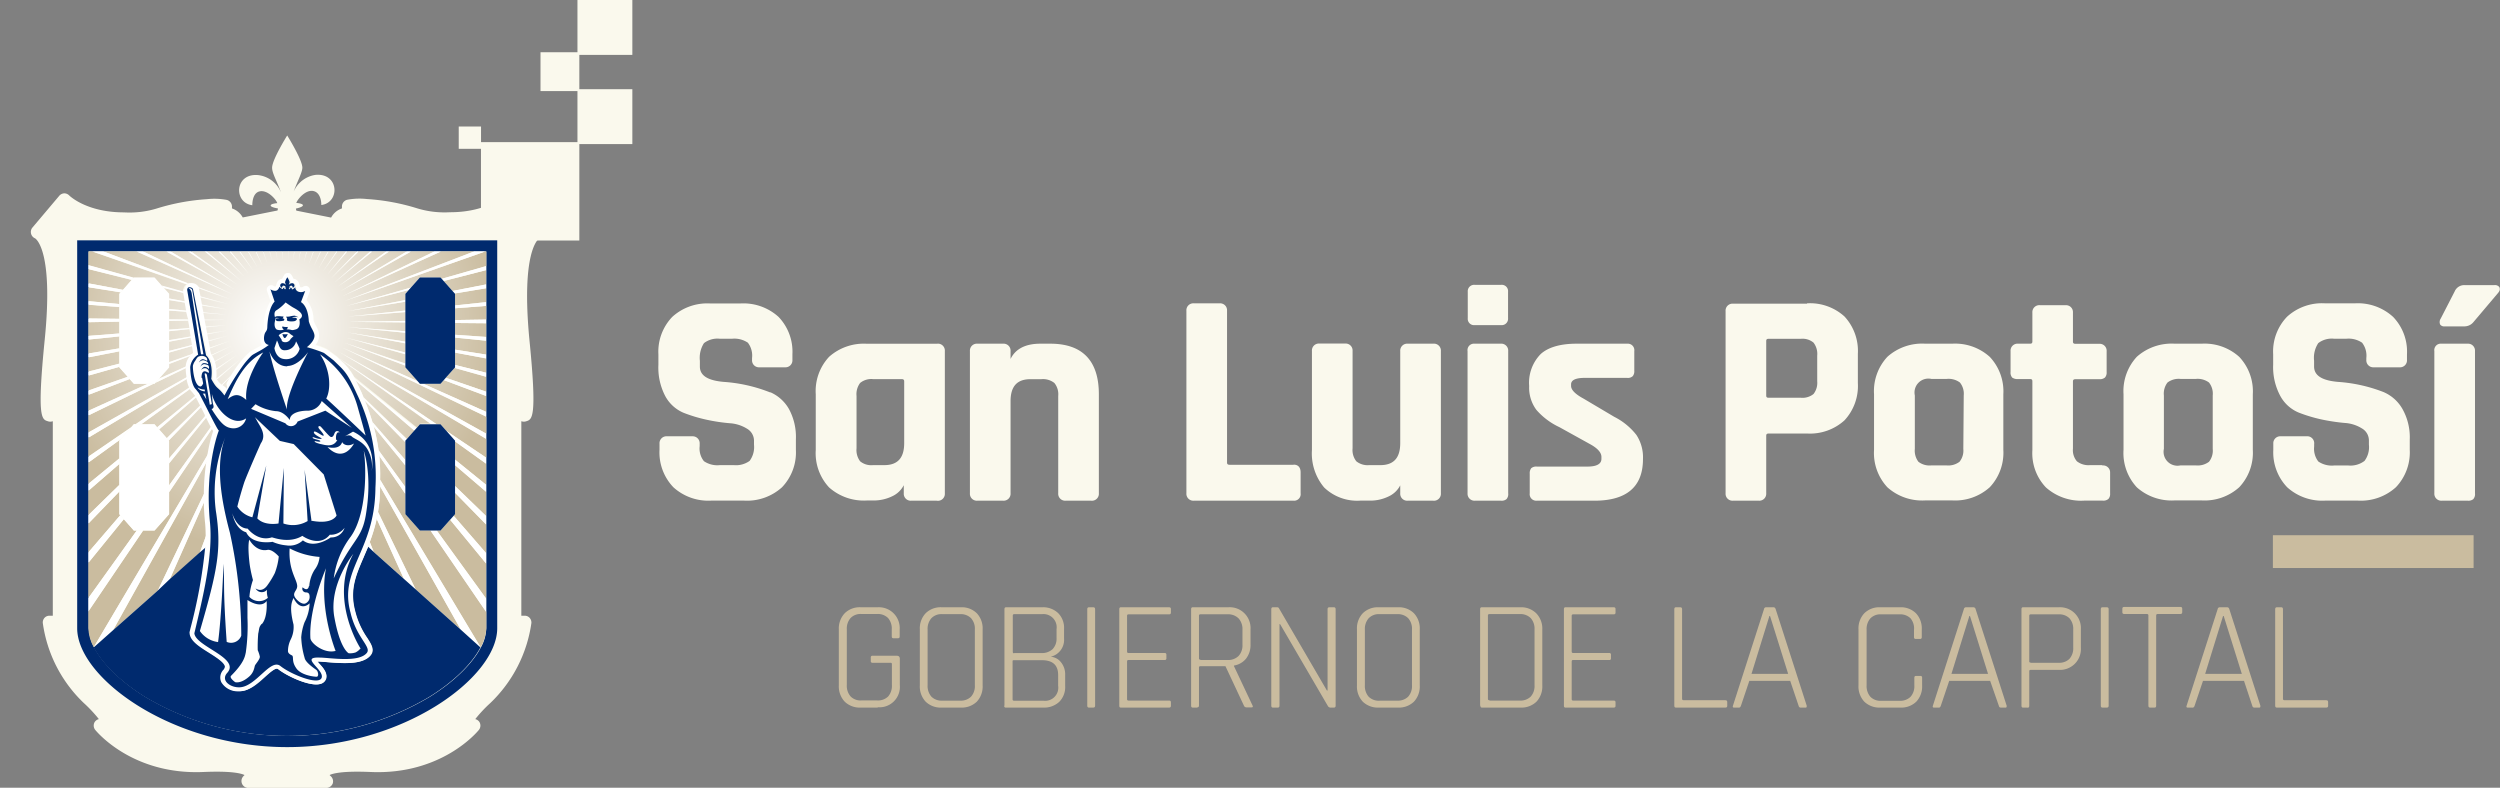 <svg xmlns="http://www.w3.org/2000/svg" xmlns:xlink="http://www.w3.org/1999/xlink" id="Capa_1" data-name="Capa 1" viewBox="0 0 359.85 113.39"><rect x="0" y="0" width="359.85" height="113.39" fill="#808080" stroke="none"/><defs><style>.cls-1{fill:none;}.cls-2{fill:#faf9ed;}.cls-3{fill:#002a6e;}.cls-4{fill:#fff;}.cls-5{clip-path:url(#clip-path);}.cls-6{fill:url(#Degradado_sin_nombre_51);}.cls-7{clip-path:url(#clip-path-2);}.cls-8{fill:url(#Degradado_sin_nombre_52);}.cls-9{clip-path:url(#clip-path-3);}.cls-10{fill:url(#Degradado_sin_nombre_53);}.cls-11{clip-path:url(#clip-path-4);}.cls-12{fill:url(#Degradado_sin_nombre_54);}.cls-13{clip-path:url(#clip-path-5);}.cls-14{fill:url(#Degradado_sin_nombre_55);}.cls-15{clip-path:url(#clip-path-6);}.cls-16{fill:url(#Degradado_sin_nombre_56);}.cls-17{clip-path:url(#clip-path-7);}.cls-18{fill:url(#Degradado_sin_nombre_57);}.cls-19{clip-path:url(#clip-path-8);}.cls-20{fill:url(#Degradado_sin_nombre_58);}.cls-21{clip-path:url(#clip-path-9);}.cls-22{fill:url(#Degradado_sin_nombre_59);}.cls-23{clip-path:url(#clip-path-10);}.cls-24{fill:url(#Degradado_sin_nombre_60);}.cls-25{clip-path:url(#clip-path-11);}.cls-26{fill:url(#Degradado_sin_nombre_61);}.cls-27{clip-path:url(#clip-path-12);}.cls-28{fill:url(#Degradado_sin_nombre_62);}.cls-29{clip-path:url(#clip-path-13);}.cls-30{fill:url(#Degradado_sin_nombre_63);}.cls-31{clip-path:url(#clip-path-14);}.cls-32{fill:url(#Degradado_sin_nombre_64);}.cls-33{clip-path:url(#clip-path-15);}.cls-34{fill:url(#Degradado_sin_nombre_65);}.cls-35{clip-path:url(#clip-path-16);}.cls-36{fill:url(#Degradado_sin_nombre_66);}.cls-37{clip-path:url(#clip-path-17);}.cls-38{fill:url(#Degradado_sin_nombre_67);}.cls-39{clip-path:url(#clip-path-18);}.cls-40{fill:url(#Degradado_sin_nombre_68);}.cls-41{clip-path:url(#clip-path-19);}.cls-42{fill:url(#Degradado_sin_nombre_69);}.cls-43{clip-path:url(#clip-path-20);}.cls-44{fill:url(#Degradado_sin_nombre_70);}.cls-45{clip-path:url(#clip-path-21);}.cls-46{fill:url(#Degradado_sin_nombre_71);}.cls-47{clip-path:url(#clip-path-22);}.cls-48{fill:url(#Degradado_sin_nombre_72);}.cls-49{clip-path:url(#clip-path-23);}.cls-50{fill:url(#Degradado_sin_nombre_73);}.cls-51{clip-path:url(#clip-path-24);}.cls-52{fill:url(#Degradado_sin_nombre_74);}.cls-53{clip-path:url(#clip-path-25);}.cls-54{fill:url(#Degradado_sin_nombre_75);}.cls-55{clip-path:url(#clip-path-26);}.cls-56{fill:url(#Degradado_sin_nombre_76);}.cls-57{clip-path:url(#clip-path-27);}.cls-58{fill:url(#Degradado_sin_nombre_77);}.cls-59{clip-path:url(#clip-path-28);}.cls-60{fill:url(#Degradado_sin_nombre_78);}.cls-61{clip-path:url(#clip-path-29);}.cls-62{fill:url(#Degradado_sin_nombre_79);}.cls-63{clip-path:url(#clip-path-30);}.cls-64{fill:url(#Degradado_sin_nombre_80);}.cls-65{clip-path:url(#clip-path-31);}.cls-66{fill:url(#Degradado_sin_nombre_81);}.cls-67{clip-path:url(#clip-path-32);}.cls-68{fill:url(#Degradado_sin_nombre_82);}.cls-69{clip-path:url(#clip-path-33);}.cls-70{fill:url(#Degradado_sin_nombre_83);}.cls-71{clip-path:url(#clip-path-34);}.cls-72{fill:url(#Degradado_sin_nombre_84);}.cls-73{clip-path:url(#clip-path-35);}.cls-74{fill:url(#Degradado_sin_nombre_85);}.cls-75{clip-path:url(#clip-path-36);}.cls-76{fill:url(#Degradado_sin_nombre_86);}.cls-77{clip-path:url(#clip-path-37);}.cls-78{fill:url(#Degradado_sin_nombre_87);}.cls-79{clip-path:url(#clip-path-38);}.cls-80{fill:url(#Degradado_sin_nombre_88);}.cls-81{clip-path:url(#clip-path-39);}.cls-82{fill:url(#Degradado_sin_nombre_89);}.cls-83{clip-path:url(#clip-path-40);}.cls-84{fill:url(#Degradado_sin_nombre_90);}.cls-85{clip-path:url(#clip-path-41);}.cls-86{fill:url(#Degradado_sin_nombre_91);}.cls-87{clip-path:url(#clip-path-42);}.cls-88{fill:url(#Degradado_sin_nombre_92);}.cls-89{clip-path:url(#clip-path-43);}.cls-90{fill:url(#Degradado_sin_nombre_93);}.cls-91{clip-path:url(#clip-path-44);}.cls-92{fill:url(#Degradado_sin_nombre_94);}.cls-93{clip-path:url(#clip-path-45);}.cls-94{fill:url(#Degradado_sin_nombre_95);}.cls-95{clip-path:url(#clip-path-46);}.cls-96{fill:url(#Degradado_sin_nombre_96);}.cls-97{clip-path:url(#clip-path-47);}.cls-98{fill:url(#Degradado_sin_nombre_97);}.cls-99{clip-path:url(#clip-path-48);}.cls-100{fill:url(#Degradado_sin_nombre_98);}.cls-101{clip-path:url(#clip-path-49);}.cls-102{fill:url(#Degradado_sin_nombre_99);}.cls-103{clip-path:url(#clip-path-50);}.cls-104{fill:url(#Degradado_sin_nombre_100);}.cls-105{fill:#cabc9f;}</style><clipPath id="clip-path"><polygon class="cls-1" points="65.5 44.37 65.5 46.07 69.97 46 69.97 44.03 65.5 44.37"></polygon></clipPath><radialGradient id="Degradado_sin_nombre_51" cx="-735.64" cy="697.75" r="1" gradientTransform="matrix(-32.56, 0, 0, 32.56, -23910.49, -22684.54)" gradientUnits="userSpaceOnUse"><stop offset="0" stop-color="#fff"></stop><stop offset="1" stop-color="#cabc9f"></stop></radialGradient><clipPath id="clip-path-2"><polygon class="cls-1" points="63.86 40.45 65.13 41.88 69.97 40.94 69.97 38.88 63.86 40.45"></polygon></clipPath><radialGradient id="Degradado_sin_nombre_52" cx="-735.64" cy="697.75" gradientTransform="matrix(-32.56, 0, 0, 32.56, -23912.82, -22684.53)" xlink:href="#Degradado_sin_nombre_51"></radialGradient><clipPath id="clip-path-3"><polygon class="cls-1" points="65.45 42.24 65.5 42.3 65.5 43.96 69.97 43.49 69.97 41.49 65.45 42.24"></polygon></clipPath><radialGradient id="Degradado_sin_nombre_53" cx="-735.64" cy="697.75" gradientTransform="matrix(-32.56, 0, 0, 32.56, -23911.71, -22684.6)" xlink:href="#Degradado_sin_nombre_51"></radialGradient><clipPath id="clip-path-4"><polygon class="cls-1" points="12.71 48.88 12.71 50.88 17.18 50.14 17.18 48.42 12.71 48.88"></polygon></clipPath><radialGradient id="Degradado_sin_nombre_54" cx="-735.64" cy="697.75" gradientTransform="matrix(-32.56, 0, 0, 32.56, -23913.97, -22660.37)" xlink:href="#Degradado_sin_nombre_51"></radialGradient><clipPath id="clip-path-5"><path class="cls-1" d="M12.71,63v2.72l6.18-4.23.38-.44h.25l7.8-5.34A5.33,5.33,0,0,1,27,54.47Z"></path></clipPath><radialGradient id="Degradado_sin_nombre_55" cx="-735.64" cy="697.75" gradientTransform="matrix(-32.56, 0, 0, 32.56, -23908.8, -22661.43)" xlink:href="#Degradado_sin_nombre_51"></radialGradient><clipPath id="clip-path-6"><polygon class="cls-1" points="12.71 70.65 12.71 74.16 17.18 69.79 17.18 66.78 12.71 70.65"></polygon></clipPath><radialGradient id="Degradado_sin_nombre_56" cx="-735.64" cy="697.75" gradientTransform="matrix(-32.56, 0, 0, 32.56, -23904.59, -22658.12)" xlink:href="#Degradado_sin_nombre_51"></radialGradient><clipPath id="clip-path-7"><polygon class="cls-1" points="12.71 66.59 12.71 69.65 17.18 65.98 17.18 63.43 17.37 63.22 12.71 66.59"></polygon></clipPath><radialGradient id="Degradado_sin_nombre_57" cx="-735.64" cy="697.75" gradientTransform="matrix(-32.56, 0, 0, 32.56, -23906.47, -22658.52)" xlink:href="#Degradado_sin_nombre_51"></radialGradient><clipPath id="clip-path-8"><polygon class="cls-1" points="12.71 81.02 12.71 86.1 19.68 76.37 19.27 76.37 17.82 74.73 12.71 81.02"></polygon></clipPath><radialGradient id="Degradado_sin_nombre_58" cx="-735.64" cy="697.75" gradientTransform="matrix(-32.56, 0, 0, 32.56, -23900.05, -22657.52)" xlink:href="#Degradado_sin_nombre_51"></radialGradient><clipPath id="clip-path-9"><path class="cls-1" d="M24.34,70.84V74l-2.1,2.36H20.6L12.71,88v2.4a6.14,6.14,0,0,0,.78,2.76l16.58-28a23.71,23.71,0,0,1,.77-3.11,4,4,0,0,1-.26-.44Z"></path></clipPath><radialGradient id="Degradado_sin_nombre_59" cx="-735.64" cy="697.75" r="1" gradientTransform="matrix(-32.56, 0, 0, 32.56, -23900.85, -22660.33)" gradientUnits="userSpaceOnUse"><stop offset="0" stop-color="#fff"></stop><stop offset="1" stop-color="#cabc9f"></stop></radialGradient><clipPath id="clip-path-10"><polygon class="cls-1" points="12.71 75.37 12.71 79.52 17.31 74.16 17.18 74.01 17.18 70.75 12.71 75.37"></polygon></clipPath><radialGradient id="Degradado_sin_nombre_60" cx="-735.64" cy="697.75" gradientTransform="matrix(-32.56, 0, 0, 32.56, -23902.62, -22657.5)" xlink:href="#Degradado_sin_nombre_51"></radialGradient><clipPath id="clip-path-11"><polygon class="cls-1" points="12.71 46.38 12.71 48.35 17.18 48 17.18 46.3 12.71 46.38"></polygon></clipPath><radialGradient id="Degradado_sin_nombre_61" cx="-735.64" cy="697.75" gradientTransform="matrix(-32.56, 0, 0, 32.56, -23915.19, -22660.43)" xlink:href="#Degradado_sin_nombre_51"></radialGradient><clipPath id="clip-path-12"><polygon class="cls-1" points="12.71 51.44 12.71 53.49 17.18 52.34 17.18 50.57 12.71 51.44"></polygon></clipPath><radialGradient id="Degradado_sin_nombre_62" cx="-735.64" cy="697.75" gradientTransform="matrix(-32.56, 0, 0, 32.56, -23912.89, -22660.11)" xlink:href="#Degradado_sin_nombre_51"></radialGradient><clipPath id="clip-path-13"><polygon class="cls-1" points="12.71 54.07 12.71 56.22 18.38 54.23 17.18 52.88 17.18 52.8 12.71 54.07"></polygon></clipPath><radialGradient id="Degradado_sin_nombre_63" cx="-735.64" cy="697.75" gradientTransform="matrix(-32.56, 0, 0, 32.56, -23911.72, -22660.1)" xlink:href="#Degradado_sin_nombre_51"></radialGradient><clipPath id="clip-path-14"><path class="cls-1" d="M22.35,55.11l-.11.13h-.15L12.71,59.8v2.47l14.23-8a11.11,11.11,0,0,1-.12-1.31Z"></path></clipPath><radialGradient id="Degradado_sin_nombre_64" cx="-735.64" cy="697.75" gradientTransform="matrix(-32.56, 0, 0, 32.56, -23910.05, -22661.51)" xlink:href="#Degradado_sin_nombre_51"></radialGradient><clipPath id="clip-path-15"><polygon class="cls-1" points="12.71 56.84 12.71 59.13 21.28 55.24 19.27 55.24 18.67 54.56 12.71 56.84"></polygon></clipPath><radialGradient id="Degradado_sin_nombre_65" cx="-735.64" cy="697.75" gradientTransform="matrix(-32.56, 0, 0, 32.56, -23910.71, -22660.3)" xlink:href="#Degradado_sin_nombre_51"></radialGradient><clipPath id="clip-path-16"><polygon class="cls-1" points="65.5 74.01 65.3 74.24 69.97 79.62 69.97 75.49 65.5 70.93 65.5 74.01"></polygon></clipPath><radialGradient id="Degradado_sin_nombre_66" cx="-735.64" cy="697.75" gradientTransform="matrix(-32.56, 0, 0, 32.56, -23896.9, -22681.22)" xlink:href="#Degradado_sin_nombre_51"></radialGradient><clipPath id="clip-path-17"><polygon class="cls-1" points="64.17 54.38 69.97 56.38 69.97 54.23 65.43 52.96 64.17 54.38"></polygon></clipPath><radialGradient id="Degradado_sin_nombre_67" cx="-735.64" cy="697.75" gradientTransform="matrix(-32.56, 0, 0, 32.56, -23906.24, -22683.19)" xlink:href="#Degradado_sin_nombre_51"></radialGradient><clipPath id="clip-path-18"><polygon class="cls-1" points="65.5 52.53 69.97 53.65 69.97 51.59 65.5 50.76 65.5 52.53"></polygon></clipPath><radialGradient id="Degradado_sin_nombre_68" cx="-735.64" cy="697.75" gradientTransform="matrix(-32.56, 0, 0, 32.56, -23907.29, -22683.74)" xlink:href="#Degradado_sin_nombre_51"></radialGradient><clipPath id="clip-path-19"><polygon class="cls-1" points="65.5 50.33 69.97 51.04 69.97 49.04 65.5 48.6 65.5 50.33"></polygon></clipPath><radialGradient id="Degradado_sin_nombre_69" cx="-735.64" cy="697.75" gradientTransform="matrix(-32.56, 0, 0, 32.56, -23908.5, -22683.86)" xlink:href="#Degradado_sin_nombre_51"></radialGradient><clipPath id="clip-path-20"><polygon class="cls-1" points="65.5 48.19 69.97 48.5 69.97 46.53 65.5 46.49 65.5 48.19"></polygon></clipPath><radialGradient id="Degradado_sin_nombre_70" cx="-735.64" cy="697.75" gradientTransform="matrix(-32.56, 0, 0, 32.56, -23909.41, -22684.26)" xlink:href="#Degradado_sin_nombre_51"></radialGradient><clipPath id="clip-path-21"><polygon class="cls-1" points="63.41 55.24 60.92 55.24 69.97 59.28 69.97 57 63.88 54.71 63.41 55.24"></polygon></clipPath><radialGradient id="Degradado_sin_nombre_71" cx="-735.64" cy="697.75" gradientTransform="matrix(-32.56, 0, 0, 32.56, -23905.37, -22682.2)" xlink:href="#Degradado_sin_nombre_51"></radialGradient><clipPath id="clip-path-22"><path class="cls-1" d="M54.72,69.06,69.18,93.18h0A6.14,6.14,0,0,0,70,90.43V88.08L62,76.37H60.44L58.35,74V71.1L54.6,65.63a28.44,28.44,0,0,1,.12,3.43"></path></clipPath><radialGradient id="Degradado_sin_nombre_72" cx="-735.64" cy="697.75" gradientTransform="matrix(-32.56, 0, 0, 32.56, -23895.58, -22678.39)" xlink:href="#Degradado_sin_nombre_51"></radialGradient><clipPath id="clip-path-23"><polygon class="cls-1" points="12.71 45.84 17.18 45.89 17.18 44.19 12.71 43.87 12.71 45.84"></polygon></clipPath><radialGradient id="Degradado_sin_nombre_73" cx="-735.64" cy="697.75" gradientTransform="matrix(-32.56, 0, 0, 32.56, -23916.31, -22660.68)" xlink:href="#Degradado_sin_nombre_51"></radialGradient><clipPath id="clip-path-24"><path class="cls-1" d="M69.86,36.19,49.62,43.32l18.63-7.13H63.48L49.34,42.61l13.19-6.42H59.17L49,41.92l9.56-5.73H56L48.6,41.27l7-5.08h-2l-5.44,4.47,5.15-4.47H51.61l-4,3.9,3.76-3.9H50l-2.89,3.37,2.73-3.37H48.55l-2.07,2.9,2-2.9H47.3l-1.46,2.48,1.38-2.48h-1l-1,2.11.94-2.11h-1L44.47,38l.62-1.81h-.91l-.44,1.57.39-1.57h-.87L43,37.58l.22-1.39h-.85l-.13,1.28.09-1.28h-.84v1.23l0-1.23h-.84l.09,1.25-.13-1.25h-.85L40,37.53l-.26-1.34h-.87l.39,1.5-.43-1.5h-.91l.6,1.71-.65-1.71h-1l.9,2-1-2h-1l1.32,2.34-1.4-2.34H34.55l1.88,2.74-2-2.74H33.19l2.62,3.2L33,36.19H31.62l3.62,3.7-3.82-3.7H29.75l5,4.26-5.24-4.26h-2l6.78,4.86-7.18-4.86H24.53l9.29,5.5-9.89-5.5H20.58l12.87,6.17-13.8-6.17H14.88l12.19,4.59.16,0a1.2,1.2,0,0,1,1.06.49l4.86,1.83-4.77-1.65a.14.14,0,0,0,0,.06l.21,1.12,4.3,1.2-4.27-1.07.22,1.08,3.87.73-3.85-.61.2,1,3.54.35L29.1,45l.19,1,3.29,0-3.27.05.19.95,3.1-.23-3.09.32.19.93,3-.49-3,.57.19.93,2.94-.76-2.93.84.19.94,3-1-2.94,1.12.13.66.19.25,2.9-1.32-2.85,1.39a3.4,3.4,0,0,1,.4.87l2.79-1.58-2.77,1.66a4.76,4.76,0,0,1,.18,1l3-2-3,2.17a7.75,7.75,0,0,1,0,1.15l.06.1,3.42-2.8-3.36,2.91a2.35,2.35,0,0,0,.71.75L33.28,54a18.56,18.56,0,0,1,1.41-2A10.84,10.84,0,0,1,36,50.63l.1-.07.79-.45.81-.45a2,2,0,0,1-.21-1.32,2.07,2.07,0,0,1,.33-.9.81.81,0,0,0,.13-.48,7,7,0,0,1,1-3.62l-.5-1.47a.62.62,0,0,1,.23-.7.63.63,0,0,1,.74,0,.46.46,0,0,0,.24.08.53.53,0,0,0,.08-.15.69.69,0,0,1,.07-.15.94.94,0,0,1,.82-.82,3.83,3.83,0,0,1,.31-.58.61.61,0,0,1,1,0,3.83,3.83,0,0,1,.31.58.93.93,0,0,1,.82.8.5.5,0,0,1,.09.4s0,0,.07,0a.52.52,0,0,0,.41-.06.59.59,0,0,1,.73,0,.6.6,0,0,1,.2.71l-.45,1.2a4.29,4.29,0,0,1,1,2.86,4.76,4.76,0,0,0,.41.94,3,3,0,0,1,.38,1,2.05,2.05,0,0,1-.52,1.6,9,9,0,0,1,1.58.59l.1.06,1.36,1,.06.05.51.5a8.8,8.8,0,0,1,2,2.48l9,7.28.5-.57h1.61L48.44,51.33l14.41,9.74h.56l.83.94L70,65.88V63.17L48.86,50.69,70,62.42V60L49.23,50l10.9,4.87-1.78-2v-.25l-8.82-3.31,8.82,3V51l-8.58-2.39,8.58,2.15V49.42L50,47.84l8.4,1.34V47.9l-8.29-.81,8.29.59V46.41l-8.24-.08,8.24-.14V44.92l-8.27.64,8.27-.86V43.42L50,44.8l8.35-1.61V42.3l.49-.56-9,2.31,9.31-2.66,1.29-1.45h3l.17.19L70,38.3V36.19Z"></path></clipPath><radialGradient id="Degradado_sin_nombre_74" cx="-735.64" cy="697.75" gradientTransform="matrix(-32.56, 0, 0, 32.56, -23910.53, -22672.46)" xlink:href="#Degradado_sin_nombre_51"></radialGradient><clipPath id="clip-path-25"><polygon class="cls-1" points="63.41 76.37 62.87 76.37 69.97 86.16 69.97 81.11 64.79 74.81 63.41 76.37"></polygon></clipPath><radialGradient id="Degradado_sin_nombre_75" cx="-735.64" cy="697.75" gradientTransform="matrix(-32.56, 0, 0, 32.56, -23894.71, -22680.08)" xlink:href="#Degradado_sin_nombre_51"></radialGradient><clipPath id="clip-path-26"><polygon class="cls-1" points="65.5 66.16 69.97 69.78 69.97 66.74 65.5 63.54 65.5 66.16"></polygon></clipPath><radialGradient id="Degradado_sin_nombre_76" cx="-735.64" cy="697.75" gradientTransform="matrix(-32.56, 0, 0, 32.56, -23900.77, -22682.19)" xlink:href="#Degradado_sin_nombre_51"></radialGradient><clipPath id="clip-path-27"><polygon class="cls-1" points="65.5 69.96 69.97 74.28 69.97 70.79 65.5 66.96 65.5 69.96"></polygon></clipPath><radialGradient id="Degradado_sin_nombre_77" cx="-735.64" cy="697.75" gradientTransform="matrix(-32.56, 0, 0, 32.56, -23898.91, -22681.85)" xlink:href="#Degradado_sin_nombre_51"></radialGradient><clipPath id="clip-path-28"><path class="cls-1" d="M24.34,66.7v3.16l6.09-8.52c-.18-.34-.39-.77-.67-1.32Z"></path></clipPath><radialGradient id="Degradado_sin_nombre_78" cx="-735.64" cy="697.75" gradientTransform="matrix(-32.56, 0, 0, 32.56, -23905.82, -22664.25)" xlink:href="#Degradado_sin_nombre_51"></radialGradient><clipPath id="clip-path-29"><polygon class="cls-1" points="24.34 44.48 26.88 44.72 26.68 43.56 24.34 43.19 24.34 44.48"></polygon></clipPath><radialGradient id="Degradado_sin_nombre_79" cx="-735.64" cy="697.75" gradientTransform="matrix(-32.56, 0, 0, 32.56, -23915.57, -22665.6)" xlink:href="#Degradado_sin_nombre_51"></radialGradient><clipPath id="clip-path-30"><path class="cls-1" d="M24.34,52.39v.49l-1.46,1.63,3.95-1.79a2.55,2.55,0,0,1,.68-1.54Z"></path></clipPath><radialGradient id="Degradado_sin_nombre_80" cx="-735.64" cy="697.75" gradientTransform="matrix(-32.56, 0, 0, 32.56, -23911.43, -22664.64)" xlink:href="#Degradado_sin_nombre_51"></radialGradient><clipPath id="clip-path-31"><polygon class="cls-1" points="24.34 42.3 24.34 42.96 26.65 43.39 26.44 42.17 23.58 41.45 24.34 42.3"></polygon></clipPath><radialGradient id="Degradado_sin_nombre_81" cx="-735.64" cy="697.75" gradientTransform="matrix(-32.56, 0, 0, 32.56, -23916.38, -22665.47)" xlink:href="#Degradado_sin_nombre_51"></radialGradient><clipPath id="clip-path-32"><path class="cls-1" d="M22.9,61.81,24,63.08l4.87-4.77-.6-1.17Z"></path></clipPath><radialGradient id="Degradado_sin_nombre_82" cx="-735.64" cy="697.75" gradientTransform="matrix(-32.56, 0, 0, 32.56, -23908.22, -22664.02)" xlink:href="#Degradado_sin_nombre_51"></radialGradient><clipPath id="clip-path-33"><path class="cls-1" d="M24.3,63.39l0,0V66l5.29-6.18,0-.07L29,58.53Z"></path></clipPath><radialGradient id="Degradado_sin_nombre_83" cx="-735.64" cy="697.75" gradientTransform="matrix(-32.56, 0, 0, 32.56, -23907.24, -22664.18)" xlink:href="#Degradado_sin_nombre_51"></radialGradient><clipPath id="clip-path-34"><polygon class="cls-1" points="24.34 47.67 24.34 48.96 27.5 48.43 27.32 47.36 24.34 47.67"></polygon></clipPath><radialGradient id="Degradado_sin_nombre_84" cx="-735.64" cy="697.75" gradientTransform="matrix(-32.56, 0, 0, 32.56, -23913.64, -22665.29)" xlink:href="#Degradado_sin_nombre_51"></radialGradient><clipPath id="clip-path-35"><polygon class="cls-1" points="24.34 49.19 24.34 50.51 27.71 49.64 27.53 48.57 24.34 49.19"></polygon></clipPath><radialGradient id="Degradado_sin_nombre_85" cx="-735.64" cy="697.75" gradientTransform="matrix(-32.56, 0, 0, 32.56, -23912.94, -22665.26)" xlink:href="#Degradado_sin_nombre_51"></radialGradient><clipPath id="clip-path-36"><polygon class="cls-1" points="24.34 45.96 27.09 45.99 26.9 44.88 24.34 44.7 24.34 45.96"></polygon></clipPath><radialGradient id="Degradado_sin_nombre_86" cx="-735.64" cy="697.75" gradientTransform="matrix(-32.56, 0, 0, 32.56, -23915.04, -22665.39)" xlink:href="#Degradado_sin_nombre_51"></radialGradient><clipPath id="clip-path-37"><path class="cls-1" d="M24.34,50.75v1.38l3.41-1.2.15-.14-.17-1Z"></path></clipPath><radialGradient id="Degradado_sin_nombre_87" cx="-735.64" cy="697.75" gradientTransform="matrix(-32.56, 0, 0, 32.56, -23912.3, -22665.14)" xlink:href="#Degradado_sin_nombre_51"></radialGradient><clipPath id="clip-path-38"><path class="cls-1" d="M20.33,61.07h1.91l.38.44,5.56-4.57h0l-.4-.5a1.64,1.64,0,0,1-.36-.5Z"></path></clipPath><radialGradient id="Degradado_sin_nombre_88" cx="-735.64" cy="697.75" gradientTransform="matrix(-32.56, 0, 0, 32.56, -23909, -22663.46)" xlink:href="#Degradado_sin_nombre_51"></radialGradient><clipPath id="clip-path-39"><polygon class="cls-1" points="24.34 46.19 24.34 47.45 27.3 47.22 27.12 46.14 24.34 46.19"></polygon></clipPath><radialGradient id="Degradado_sin_nombre_89" cx="-735.64" cy="697.75" gradientTransform="matrix(-32.56, 0, 0, 32.56, -23914.15, -22665.51)" xlink:href="#Degradado_sin_nombre_51"></radialGradient><clipPath id="clip-path-40"><path class="cls-1" d="M16.29,90.7,22.72,85,29.5,70.8a34.39,34.39,0,0,1,.39-4.58Z"></path></clipPath><radialGradient id="Degradado_sin_nombre_90" cx="-735.64" cy="697.75" gradientTransform="matrix(-32.56, 0, 0, 32.56, -23900.22, -22660.82)" xlink:href="#Degradado_sin_nombre_51"></radialGradient><clipPath id="clip-path-41"><path class="cls-1" d="M32,55.45a3.16,3.16,0,0,1,.64.54c.17-.26-.1-.63,0-.88l.49-.86Z"></path></clipPath><radialGradient id="Degradado_sin_nombre_91" cx="-735.64" cy="697.75" gradientTransform="matrix(-32.56, 0, 0, 32.56, -23909.51, -22667.83)" xlink:href="#Degradado_sin_nombre_51"></radialGradient><clipPath id="clip-path-42"><path class="cls-1" d="M54.5,64.82l3.85,5.31V67L53.8,61.42a26.81,26.81,0,0,1,.7,3.4"></path></clipPath><radialGradient id="Degradado_sin_nombre_92" cx="-735.64" cy="697.75" gradientTransform="matrix(-32.56, 0, 0, 32.56, -23902.32, -22677.14)" xlink:href="#Degradado_sin_nombre_51"></radialGradient><clipPath id="clip-path-43"><polygon class="cls-1" points="12.71 43.34 17.18 43.77 17.18 42.3 17.37 42.08 12.71 41.34 12.71 43.34"></polygon></clipPath><radialGradient id="Degradado_sin_nombre_93" cx="-735.64" cy="697.75" gradientTransform="matrix(-32.56, 0, 0, 32.56, -23917.31, -22661.01)" xlink:href="#Degradado_sin_nombre_51"></radialGradient><clipPath id="clip-path-44"><path class="cls-1" d="M53.61,60.76l4.74,5.46v-2.6l-5.85-6c.46,1.11.82,2.15,1.11,3.11"></path></clipPath><radialGradient id="Degradado_sin_nombre_94" cx="-735.64" cy="697.75" gradientTransform="matrix(-32.56, 0, 0, 32.56, -23904.2, -22677.17)" xlink:href="#Degradado_sin_nombre_51"></radialGradient><clipPath id="clip-path-45"><path class="cls-1" d="M12.71,36.19v2L19.24,40l0,0h3l1,1.15,3.15.88,0-.15a.65.65,0,0,1,0-.14,1,1,0,0,1,.45-.8L13.27,36.19Z"></path></clipPath><radialGradient id="Degradado_sin_nombre_95" cx="-735.64" cy="697.75" gradientTransform="matrix(-32.56, 0, 0, 32.56, -23918.35, -22663.53)" xlink:href="#Degradado_sin_nombre_51"></radialGradient><clipPath id="clip-path-46"><polygon class="cls-1" points="12.71 40.78 17.7 41.72 18.96 40.29 12.71 38.73 12.71 40.78"></polygon></clipPath><radialGradient id="Degradado_sin_nombre_96" cx="-735.64" cy="697.75" gradientTransform="matrix(-32.56, 0, 0, 32.56, -23918.32, -22661.57)" xlink:href="#Degradado_sin_nombre_51"></radialGradient><clipPath id="clip-path-47"><path class="cls-1" d="M24.39,83.46l4.35-3.88,1-2.68c0-.58,0-1.14-.09-1.69-.11-1.11-.16-2.16-.17-3.17Z"></path></clipPath><radialGradient id="Degradado_sin_nombre_97" cx="-735.64" cy="697.75" gradientTransform="matrix(-32.56, 0, 0, 32.56, -23900.12, -22662.68)" xlink:href="#Degradado_sin_nombre_51"></radialGradient><clipPath id="clip-path-48"><path class="cls-1" d="M52,56.4h0l.34.78,6.23,6L59.66,62,51.1,54.62c.25.47.53,1.05.87,1.78"></path></clipPath><radialGradient id="Degradado_sin_nombre_98" cx="-735.64" cy="697.75" gradientTransform="matrix(-32.56, 0, 0, 32.56, -23905.66, -22677.38)" xlink:href="#Degradado_sin_nombre_51"></radialGradient><clipPath id="clip-path-49"><path class="cls-1" d="M53.22,78l.53,1.4,4.39,3.92-3.92-8.64a23.34,23.34,0,0,1-1,3.32"></path></clipPath><radialGradient id="Degradado_sin_nombre_99" cx="-735.64" cy="697.75" gradientTransform="matrix(-32.56, 0, 0, 32.56, -23896.38, -22675.55)" xlink:href="#Degradado_sin_nombre_51"></radialGradient><clipPath id="clip-path-50"><path class="cls-1" d="M54.71,70.14a22.3,22.3,0,0,1-.3,3.55l5.41,11.14,6.52,5.82L54.71,70v.14"></path></clipPath><radialGradient id="Degradado_sin_nombre_100" cx="-735.64" cy="697.75" gradientTransform="matrix(-32.56, 0, 0, 32.56, -23895.42, -22677.38)" xlink:href="#Degradado_sin_nombre_51"></radialGradient></defs><title>SLP_ayuntamiento_logo</title><rect class="cls-2" x="69.23" y="20.46" width="14.16" height="14.16"></rect><rect class="cls-2" x="83.12" y="12.84" width="7.9" height="7.9"></rect><rect class="cls-2" x="83.12" width="7.9" height="7.9"></rect><rect class="cls-2" x="77.8" y="7.52" width="5.59" height="5.59"></rect><rect class="cls-2" x="66.03" y="18.21" width="3.21" height="3.21"></rect><path class="cls-2" d="M78,32.79l-3.92-4.64a1,1,0,0,0-.7-.34,1,1,0,0,0-.71.3s-2.46,2.44-7.89,2.44a13.53,13.53,0,0,1-4.95-.63,30.9,30.9,0,0,0-7-1.27,9.72,9.72,0,0,0-2.84.1,1,1,0,0,0-.77.94V30a2.76,2.76,0,0,0-1.56,1.32l-5-1a1,1,0,0,1-.06-.3s1-.2,1-.47-.95-.34-.95-.34c.14-.48,1.36-2,2.51-1.7s1.09,2,1.09,2c2.71-.34,2.58-4.62-.82-4.34A4.06,4.06,0,0,0,42,28.5c.41-1.73,1.46-3.4,1.52-4.32.06-1.09-2.18-4.68-2.18-4.68s-2.24,3.59-2.17,4.68c0,.92,1.1,2.59,1.51,4.32a4.06,4.06,0,0,0-3.55-3.3c-3.39-.28-3.53,4-.81,4.34,0,0-.07-1.77,1.08-2s2.38,1.22,2.51,1.7c0,0-.95.07-.95.34S40,30,40,30a1,1,0,0,1-.06.3l-5,1A2.76,2.76,0,0,0,33.39,30v-.29a1,1,0,0,0-.77-.94,9.67,9.67,0,0,0-2.83-.1,30.9,30.9,0,0,0-7,1.27,13.46,13.46,0,0,1-4.94.63c-5.44,0-7.87-2.42-7.89-2.44a1,1,0,0,0-.72-.3,1,1,0,0,0-.7.34L4.64,32.79a1,1,0,0,0,.41,1.52c.18.11,2.66,1.9,1.39,14.55C5.31,60.13,6,60.36,6.87,60.63a1.07,1.07,0,0,0,.73,0v28l-.45,0a.93.93,0,0,0-.74.3,1,1,0,0,0-.25.74,19.62,19.62,0,0,0,5.91,11.53,19.76,19.76,0,0,1,2.16,2.31,1,1,0,0,0-.6.42,1,1,0,0,0,.06,1.11c.22.27,5.37,6.53,15.61,6.08,4.17-.18,5.51.24,5.9.44l-.14.14a1,1,0,0,0,.58,1.71H47a1,1,0,0,0,.9-.65,1,1,0,0,0-.32-1.06l-.14-.14c.39-.2,1.73-.62,5.9-.44,10.24.45,15.4-5.81,15.61-6.08a1,1,0,0,0,.06-1.11,1,1,0,0,0-.6-.42,19.76,19.76,0,0,1,2.16-2.31,19.74,19.74,0,0,0,5.92-11.53,1,1,0,0,0-.26-.74.92.92,0,0,0-.73-.3l-.46,0v-28a1.07,1.07,0,0,0,.73,0c.84-.27,1.56-.5.43-11.77C75,36.21,77.45,34.42,77.63,34.31a.94.94,0,0,0,.59-.61.92.92,0,0,0-.18-.91"></path><path class="cls-3" d="M71.57,34.59H11.11V90.43c0,7.1,13.56,17.11,30.23,17.11s30.23-10,30.23-17.11ZM70,49V90.43a6.14,6.14,0,0,1-.78,2.76c-1.23,2.36-3.84,4.93-7.33,7.1a40.09,40.09,0,0,1-41,0c-3.49-2.17-6.1-4.74-7.33-7.1h0a6.14,6.14,0,0,1-.78-2.76V36.19H70V49Z"></path><polygon class="cls-4" points="65.5 46.07 69.97 46 69.97 44.03 65.5 44.37 65.5 46.07"></polygon><g class="cls-5"><rect class="cls-6" x="65.28" y="43.13" width="4.91" height="3.84" transform="translate(-13.04 35.39) rotate(-26.81)"></rect></g><g class="cls-7"><rect class="cls-8" x="63.52" y="37.67" width="6.8" height="5.43" transform="translate(-11.02 34.52) rotate(-26.81)"></rect></g><g class="cls-9"><rect class="cls-10" x="65.14" y="40.61" width="5.14" height="4.24" transform="translate(-11.99 35.13) rotate(-26.81)"></rect></g><g class="cls-11"><rect class="cls-12" x="12.4" y="47.55" width="5.1" height="4.21" transform="translate(-20.79 12.08) rotate(-26.81)"></rect></g><g class="cls-13"><rect class="cls-14" x="10.96" y="51.79" width="18.12" height="16.64" transform="translate(-24.95 15.49) rotate(-26.81)"></rect></g><g class="cls-15"><rect class="cls-16" x="11.29" y="66.17" width="7.32" height="8.61" transform="translate(-30.17 14.31) rotate(-26.81)"></rect></g><g class="cls-17"><rect class="cls-18" x="11.51" y="62.51" width="7.05" height="7.84" transform="translate(-28.34 13.92) rotate(-26.81)"></rect></g><g class="cls-19"><rect class="cls-20" x="10.52" y="73.77" width="11.34" height="13.29" transform="translate(-34.52 15.94) rotate(-26.81)"></rect></g><g class="cls-21"><rect class="cls-22" x="6.56" y="59.22" width="30.43" height="36.36" transform="translate(-32.56 18.14) rotate(-26.81)"></rect></g><g class="cls-23"><rect class="cls-24" x="10.98" y="70.19" width="8.06" height="9.9" transform="translate(-32.27 14.84) rotate(-26.81)"></rect></g><g class="cls-25"><rect class="cls-26" x="12.49" y="45.41" width="4.91" height="3.84" transform="translate(-19.74 11.82) rotate(-26.81)"></rect></g><g class="cls-27"><rect class="cls-28" x="12.29" y="49.72" width="5.3" height="4.62" transform="translate(-21.86 12.33) rotate(-26.81)"></rect></g><g class="cls-29"><rect class="cls-30" x="12.24" y="51.7" width="6.6" height="5.61" transform="translate(-22.91 12.87) rotate(-26.81)"></rect></g><g class="cls-31"><rect class="cls-32" x="11.37" y="50.23" width="16.9" height="14.74" transform="translate(-23.85 15.13) rotate(-26.81)"></rect></g><g class="cls-33"><rect class="cls-34" x="12.14" y="52.87" width="9.71" height="7.94" transform="translate(-23.81 13.77) rotate(-26.81)"></rect></g><g class="cls-35"><rect class="cls-36" x="63.59" y="70.34" width="8.09" height="9.87" transform="translate(-26.68 38.59) rotate(-26.81)"></rect></g><g class="cls-37"><rect class="cls-38" x="63.71" y="51.84" width="6.71" height="5.66" transform="translate(-17.45 36.12) rotate(-26.81)"></rect></g><g class="cls-39"><rect class="cls-40" x="65.09" y="49.9" width="5.29" height="4.6" transform="translate(-16.26 36.16) rotate(-26.81)"></rect></g><g class="cls-41"><rect class="cls-42" x="65.19" y="47.73" width="5.08" height="4.19" transform="translate(-15.19 35.9) rotate(-26.81)"></rect></g><g class="cls-43"><rect class="cls-44" x="65.29" y="45.59" width="4.9" height="3.81" transform="translate(-14.14 35.65) rotate(-26.81)"></rect></g><g class="cls-45"><rect class="cls-46" x="60.38" y="52.91" width="10.14" height="8.16" transform="translate(-18.67 35.64) rotate(-26.81)"></rect></g><g class="cls-47"><rect class="cls-48" x="49.21" y="63.64" width="26.15" height="31.53" transform="translate(-29.12 36.62) rotate(-26.81)"></rect></g><g class="cls-49"><rect class="cls-50" x="12.5" y="42.98" width="4.9" height="3.81" transform="translate(-18.63 11.56) rotate(-26.81)"></rect></g><g class="cls-51"><rect class="cls-52" x="11.14" y="25.37" width="62.56" height="51.34" transform="translate(-18.46 24.62) rotate(-26.81)"></rect></g><g class="cls-53"><rect class="cls-54" x="60.7" y="73.82" width="11.45" height="13.33" transform="translate(-29.16 38.6) rotate(-26.81)"></rect></g><g class="cls-55"><rect class="cls-56" x="64.34" y="62.87" width="6.8" height="7.58" transform="translate(-22.78 37.71) rotate(-26.81)"></rect></g><g class="cls-57"><rect class="cls-58" x="64.09" y="66.34" width="7.29" height="8.55" transform="translate(-24.57 38.14) rotate(-26.81)"></rect></g><g class="cls-59"><rect class="cls-60" x="22.44" y="59.17" width="9.88" height="11.54" transform="translate(-26.34 19.33) rotate(-26.81)"></rect></g><g class="cls-61"><rect class="cls-62" x="24.13" y="42.7" width="2.96" height="2.51" transform="translate(-17.07 16.27) rotate(-26.81)"></rect></g><g class="cls-63"><rect class="cls-64" x="22.38" y="50.32" width="5.63" height="5.06" transform="translate(-21.12 17.04) rotate(-26.81)"></rect></g><g class="cls-65"><rect class="cls-66" x="23.31" y="40.86" width="3.62" height="3.12" transform="translate(-16.43 15.88) rotate(-26.81)"></rect></g><g class="cls-67"><rect class="cls-68" x="21.88" y="56.11" width="8.03" height="8.01" transform="translate(-24.33 18.14) rotate(-26.81)"></rect></g><g class="cls-69"><rect class="cls-70" x="22.91" y="57.73" width="8.11" height="9.04" transform="translate(-25.17 18.85) rotate(-26.81)"></rect></g><g class="cls-71"><rect class="cls-72" x="24.15" y="46.74" width="3.55" height="2.85" transform="translate(-18.93 16.86) rotate(-26.81)"></rect></g><g class="cls-73"><rect class="cls-74" x="24.08" y="47.92" width="3.88" height="3.25" transform="translate(-19.54 17.06) rotate(-26.81)"></rect></g><g class="cls-75"><rect class="cls-76" x="24.19" y="44.15" width="3.04" height="2.4" transform="translate(-17.69 16.47) rotate(-26.81)"></rect></g><g class="cls-77"><rect class="cls-78" x="24" y="49.1" width="4.24" height="3.7" transform="translate(-20.17 17.25) rotate(-26.81)"></rect></g><g class="cls-79"><rect class="cls-80" x="19.5" y="54.46" width="9.52" height="8.51" transform="translate(-23.87 17.25) rotate(-26.81)"></rect></g><g class="cls-81"><rect class="cls-82" x="24.2" y="45.54" width="3.24" height="2.51" transform="translate(-18.33 16.67) rotate(-26.81)"></rect></g><g class="cls-83"><rect class="cls-84" x="11.5" y="64.47" width="23.18" height="27.98" transform="translate(-32.9 18.84) rotate(-26.81)"></rect></g><g class="cls-85"><rect class="cls-86" x="31.66" y="54.08" width="1.81" height="2.07" transform="translate(-21.36 20.61) rotate(-26.81)"></rect></g><g class="cls-87"><rect class="cls-88" x="52.08" y="60.87" width="7.98" height="9.82" transform="translate(-23.64 32.36) rotate(-26.81)"></rect></g><g class="cls-89"><rect class="cls-90" x="12.41" y="40.42" width="5.26" height="4.28" transform="translate(-17.57 11.36) rotate(-26.81)"></rect></g><g class="cls-91"><rect class="cls-92" x="50.89" y="56.8" width="9.08" height="10.28" transform="translate(-21.98 31.65) rotate(-26.81)"></rect></g><g class="cls-93"><rect class="cls-94" x="12.17" y="33.32" width="15.21" height="11.53" transform="translate(-15.5 13.12) rotate(-26.81)"></rect></g><g class="cls-95"><rect class="cls-96" x="12.37" y="37.48" width="6.93" height="5.49" transform="translate(-16.44 11.46) rotate(-26.81)"></rect></g><g class="cls-97"><rect class="cls-98" x="22.1" y="71.44" width="9.93" height="12.61" transform="translate(-32.15 20.56) rotate(-26.81)"></rect></g><g class="cls-99"><rect class="cls-100" x="49.62" y="53.15" width="11.52" height="11.54" transform="translate(-20.62 31.31) rotate(-26.81)"></rect></g><g class="cls-101"><rect class="cls-102" x="51.54" y="74.04" width="8.28" height="9.93" transform="translate(-29.65 33.6) rotate(-26.81)"></rect></g><g class="cls-103"><rect class="cls-104" x="50.39" y="68.42" width="19.96" height="23.81" transform="translate(-29.74 35.86) rotate(-26.81)"></rect></g><polygon class="cls-4" points="41.49 36.19 41.46 36.19 41.48 37.42 41.49 36.19"></polygon><polygon class="cls-4" points="40.62 36.19 40.58 36.19 40.71 37.44 40.62 36.19"></polygon><polygon class="cls-4" points="39.73 36.19 39.7 36.19 39.95 37.53 39.73 36.19"></polygon><polygon class="cls-4" points="38.82 36.19 38.78 36.19 39.2 37.69 38.82 36.19"></polygon><polygon class="cls-4" points="37.87 36.19 37.82 36.19 38.47 37.9 37.87 36.19"></polygon><polygon class="cls-4" points="36.86 36.19 36.79 36.19 37.76 38.19 36.86 36.19"></polygon><polygon class="cls-4" points="35.76 36.19 35.68 36.19 37.08 38.53 35.76 36.19"></polygon><polygon class="cls-4" points="34.55 36.19 34.44 36.19 36.43 38.93 34.55 36.19"></polygon><polygon class="cls-4" points="33.19 36.19 33.04 36.19 35.81 39.38 33.19 36.19"></polygon><polygon class="cls-4" points="31.62 36.19 31.42 36.19 35.24 39.89 31.62 36.19"></polygon><polygon class="cls-4" points="29.75 36.19 29.47 36.19 34.71 40.45 29.75 36.19"></polygon><polygon class="cls-4" points="27.46 36.19 27.06 36.19 34.24 41.05 27.46 36.19"></polygon><polygon class="cls-4" points="24.53 36.19 23.93 36.19 33.82 41.69 24.53 36.19"></polygon><polygon class="cls-4" points="20.59 36.19 19.64 36.19 33.45 42.36 20.59 36.19"></polygon><path class="cls-4" d="M28.38,41.41l4.77,1.65-4.86-1.83h0a.56.56,0,0,1,.09.17"></path><path class="cls-4" d="M27.07,40.78,14.88,36.19H13.27l13.56,4.69a.64.64,0,0,1,.24-.1"></path><polygon class="cls-4" points="19.25 39.97 12.71 38.15 12.71 38.73 18.96 40.29 19.25 39.97"></polygon><polygon class="cls-4" points="32.91 43.79 28.61 42.59 28.64 42.72 32.91 43.79"></polygon><polygon class="cls-4" points="26.44 42.17 26.41 41.97 23.26 41.09 23.58 41.45 26.44 42.17"></polygon><polygon class="cls-4" points="32.73 44.53 28.86 43.8 28.88 43.92 32.73 44.53"></polygon><polygon class="cls-4" points="17.7 41.72 12.71 40.78 12.71 41.34 17.37 42.08 17.7 41.72"></polygon><polygon class="cls-4" points="24.34 43.19 26.68 43.57 26.65 43.39 24.34 42.96 24.34 43.19"></polygon><polygon class="cls-4" points="24.34 44.7 26.9 44.88 26.88 44.72 24.34 44.48 24.34 44.7"></polygon><polygon class="cls-4" points="17.18 43.77 12.71 43.34 12.71 43.87 17.18 44.19 17.18 43.77"></polygon><polygon class="cls-4" points="32.62 45.29 29.08 44.94 29.1 45.04 32.62 45.29"></polygon><polygon class="cls-4" points="24.34 46.19 27.12 46.14 27.09 45.99 24.34 45.97 24.34 46.19"></polygon><polygon class="cls-4" points="17.18 45.89 12.71 45.84 12.71 46.38 17.18 46.3 17.18 45.89"></polygon><polygon class="cls-4" points="32.58 46.05 29.29 46.02 29.31 46.1 32.58 46.05"></polygon><polygon class="cls-4" points="17.18 48 12.71 48.35 12.71 48.88 17.18 48.42 17.18 48"></polygon><polygon class="cls-4" points="32.6 46.81 29.5 47.05 29.51 47.14 32.6 46.81"></polygon><polygon class="cls-4" points="24.34 47.67 27.32 47.36 27.3 47.22 24.34 47.45 24.34 47.67"></polygon><polygon class="cls-4" points="32.69 47.58 29.7 48.07 29.71 48.15 32.69 47.58"></polygon><polygon class="cls-4" points="24.34 49.19 27.53 48.57 27.5 48.43 24.34 48.96 24.34 49.19"></polygon><polygon class="cls-4" points="17.18 50.14 12.71 50.88 12.71 51.44 17.18 50.57 17.18 50.14"></polygon><polygon class="cls-4" points="24.34 50.75 27.73 49.78 27.71 49.64 24.34 50.51 24.34 50.75"></polygon><polygon class="cls-4" points="17.18 52.34 12.71 53.49 12.71 54.07 17.18 52.8 17.18 52.34"></polygon><polygon class="cls-4" points="32.84 48.32 29.9 49.08 29.91 49.16 32.84 48.32"></polygon><polygon class="cls-4" points="18.38 54.23 12.71 56.22 12.71 56.84 18.67 54.56 18.38 54.23"></polygon><polygon class="cls-4" points="33.06 49.06 30.1 50.1 30.11 50.18 33.06 49.06"></polygon><path class="cls-4" d="M24.34,52.39l3.17-1.21a2.89,2.89,0,0,1,.24-.25l-3.41,1.2Z"></path><polygon class="cls-4" points="21.28 55.24 12.71 59.13 12.71 59.8 22.09 55.24 21.28 55.24"></polygon><path class="cls-4" d="M26.83,52.72l-3.95,1.79-.53.6,4.47-2.17v-.09s0-.08,0-.13"></path><path class="cls-4" d="M33.34,49.77l-2.9,1.31a.35.35,0,0,0,0,.08Z"></path><path class="cls-4" d="M26.94,54.25l-14.23,8V63L27,54.48l0-.23"></path><path class="cls-4" d="M33.68,50.45,30.89,52s0,0,0,.08Z"></path><path class="cls-4" d="M27.42,55.93a1.86,1.86,0,0,1-.1-.2l-7.8,5.34h.81Z"></path><path class="cls-4" d="M34.08,51.1l-3,2a.49.49,0,0,0,0,.12Z"></path><polygon class="cls-4" points="18.89 61.51 12.71 65.74 12.71 66.59 17.37 63.22 18.89 61.51"></polygon><path class="cls-4" d="M22.9,61.81l5.39-4.67c-.05-.09-.08-.16-.11-.2L22.62,61.5Z"></path><polygon class="cls-4" points="17.18 65.98 12.71 69.65 12.71 70.65 17.18 66.78 17.18 65.98"></polygon><path class="cls-4" d="M34.54,51.72l-3.42,2.8.06.11Z"></path><path class="cls-4" d="M32,55.44l1.16-1.19c0-.08.09-.16.14-.24l-1.4,1.37.06,0,0,0"></path><path class="cls-4" d="M24.3,63.39,29,58.53a2.26,2.26,0,0,1-.11-.22L24,63.08Z"></path><polygon class="cls-4" points="17.18 69.79 12.71 74.16 12.71 75.37 17.18 70.75 17.18 69.79"></polygon><path class="cls-4" d="M24.34,66.7,29.76,60l-.12-.24L24.34,66Z"></path><polygon class="cls-4" points="17.31 74.16 12.71 79.52 12.71 81.02 17.82 74.73 17.31 74.16"></polygon><polygon class="cls-4" points="19.68 76.37 12.71 86.1 12.71 88.03 20.6 76.37 19.68 76.37"></polygon><path class="cls-4" d="M24.34,69.86v1l6.24-9.23-.15-.27Z"></path><path class="cls-4" d="M29.89,66.22c.05-.37.11-.72.18-1.06l-16.58,28h0l2.8-2.49Z"></path><path class="cls-4" d="M29.5,70.8,22.72,85l1.67-1.5L29.49,72c0-.42,0-.83,0-1.24"></path><path class="cls-4" d="M29.75,76.9l-1,2.68,1-.85q.06-.93.06-1.83"></path><path class="cls-4" d="M53,78.7l.8.71L53.22,78,53,78.7"></path><path class="cls-4" d="M54.22,74.69l3.92,8.64,1.69,1.5L54.41,73.69c-.06.35-.12.68-.19,1"></path><path class="cls-4" d="M54.71,70,66.34,90.65l2.84,2.53L54.72,69.06v.43c0,.18,0,.35,0,.51"></path><path class="cls-4" d="M54.5,64.82c0,.28.07.55.1.81l3.75,5.47v-1Z"></path><polygon class="cls-4" points="61.95 76.37 69.97 88.08 69.97 86.16 62.87 76.37 61.95 76.37"></polygon><path class="cls-4" d="M58.35,66.22l-4.74-5.46c.07.23.13.45.19.66L58.35,67Z"></path><polygon class="cls-4" points="64.79 74.81 69.97 81.11 69.97 79.62 65.3 74.24 64.79 74.81"></polygon><path class="cls-4" d="M58.35,63.43l.19-.21-6.23-6c.06.16.13.31.19.46l5.85,6Z"></path><polygon class="cls-4" points="65.5 70.93 69.97 75.49 69.97 74.28 65.5 69.96 65.5 70.93"></polygon><path class="cls-4" d="M59.66,62l.28-.31-9-7.28.13.26Z"></path><polygon class="cls-4" points="65.5 66.96 69.97 70.78 69.97 69.78 65.5 66.16 65.5 66.96"></polygon><polygon class="cls-4" points="48.44 51.33 62.05 61.07 62.85 61.07 48.44 51.33"></polygon><polygon class="cls-4" points="65.5 63.43 65.5 63.54 69.97 66.74 69.97 65.88 64.24 62.01 65.5 63.43"></polygon><polygon class="cls-4" points="69.97 63.17 69.97 62.42 48.86 50.69 69.97 63.17"></polygon><polygon class="cls-4" points="60.44 55.24 60.13 54.88 49.23 50.02 69.97 59.95 69.97 59.28 60.92 55.24 60.44 55.24"></polygon><polygon class="cls-4" points="49.53 49.31 58.35 52.63 58.35 52.36 49.53 49.31"></polygon><polygon class="cls-4" points="63.88 54.71 69.97 57 69.97 56.38 64.17 54.38 63.88 54.71"></polygon><polygon class="cls-4" points="65.5 52.88 65.43 52.96 69.97 54.23 69.97 53.65 65.5 52.53 65.5 52.88"></polygon><polygon class="cls-4" points="49.77 48.59 58.35 50.98 58.35 50.74 49.77 48.59"></polygon><polygon class="cls-4" points="65.5 50.76 69.97 51.59 69.97 51.04 65.5 50.33 65.5 50.76"></polygon><polygon class="cls-4" points="49.95 47.84 58.35 49.42 58.35 49.18 49.95 47.84"></polygon><polygon class="cls-4" points="50.06 47.09 58.35 47.9 58.35 47.68 50.06 47.09"></polygon><polygon class="cls-4" points="65.5 48.6 69.97 49.04 69.97 48.5 65.5 48.19 65.5 48.6"></polygon><polygon class="cls-4" points="65.5 46.49 69.97 46.53 69.97 46 65.5 46.07 65.5 46.49"></polygon><polygon class="cls-4" points="50.11 46.33 58.35 46.41 58.35 46.19 50.11 46.33"></polygon><polygon class="cls-4" points="65.5 44.37 69.97 44.03 69.97 43.49 65.5 43.96 65.5 44.37"></polygon><polygon class="cls-4" points="50.08 45.56 58.35 44.92 58.35 44.7 50.08 45.56"></polygon><polygon class="cls-4" points="65.45 42.24 69.97 41.49 69.97 40.94 65.13 41.88 65.45 42.24"></polygon><polygon class="cls-4" points="50 44.8 58.35 43.42 58.35 43.19 50 44.8"></polygon><polygon class="cls-4" points="63.86 40.45 69.97 38.88 69.97 38.3 63.58 40.13 63.86 40.45"></polygon><polygon class="cls-4" points="49.84 44.05 58.85 41.74 59.15 41.39 49.84 44.05"></polygon><polygon class="cls-4" points="69.86 36.19 68.25 36.19 49.62 43.32 69.86 36.19"></polygon><polygon class="cls-4" points="63.48 36.19 62.53 36.19 49.34 42.61 63.48 36.19"></polygon><polygon class="cls-4" points="59.17 36.19 58.56 36.19 49 41.92 59.17 36.19"></polygon><polygon class="cls-4" points="56.02 36.19 55.61 36.19 48.6 41.27 56.02 36.19"></polygon><polygon class="cls-4" points="53.58 36.19 53.29 36.19 48.14 40.66 53.58 36.19"></polygon><polygon class="cls-4" points="51.61 36.19 51.4 36.19 47.64 40.09 51.61 36.19"></polygon><polygon class="cls-4" points="49.97 36.19 49.81 36.19 47.08 39.56 49.97 36.19"></polygon><polygon class="cls-4" points="48.55 36.19 48.44 36.19 46.48 39.09 48.55 36.19"></polygon><polygon class="cls-4" points="47.3 36.19 47.22 36.19 45.84 38.67 47.3 36.19"></polygon><polygon class="cls-4" points="46.18 36.19 46.11 36.19 45.17 38.3 46.18 36.19"></polygon><polygon class="cls-4" points="45.15 36.19 45.09 36.19 44.47 38 45.15 36.19"></polygon><polygon class="cls-4" points="44.18 36.19 44.13 36.19 43.74 37.76 44.18 36.19"></polygon><polygon class="cls-4" points="43.26 36.19 43.22 36.19 43 37.58 43.26 36.19"></polygon><polygon class="cls-4" points="42.37 36.19 42.33 36.19 42.24 37.47 42.37 36.19"></polygon><polygon class="cls-4" points="24.34 52.88 24.34 52.39 24.34 52.13 24.34 50.75 24.34 50.51 24.34 49.19 24.34 48.96 24.34 47.67 24.34 47.45 24.34 46.19 24.34 45.96 24.34 44.7 24.34 44.48 24.34 43.19 24.34 42.96 24.34 42.3 23.58 41.45 23.26 41.09 22.24 39.94 19.27 39.94 19.25 39.97 18.96 40.29 17.7 41.72 17.37 42.08 17.18 42.3 17.18 43.77 17.18 44.19 17.18 45.89 17.18 46.3 17.18 48 17.18 48.42 17.18 50.14 17.18 50.57 17.18 52.34 17.18 52.8 17.18 52.88 18.38 54.23 18.67 54.56 19.27 55.24 21.28 55.24 22.09 55.24 22.24 55.24 22.35 55.11 22.88 54.51 24.34 52.88"></polygon><polygon class="cls-4" points="24.34 66.7 24.34 65.96 24.34 63.44 24.3 63.39 24.02 63.08 22.9 61.81 22.62 61.51 22.24 61.07 20.33 61.07 19.52 61.07 19.27 61.07 18.89 61.51 17.37 63.22 17.18 63.44 17.18 65.98 17.18 66.78 17.18 69.79 17.18 70.75 17.18 74.01 17.31 74.16 17.82 74.73 19.27 76.37 19.68 76.37 20.6 76.37 22.24 76.37 24.34 74.01 24.34 70.84 24.34 69.86 24.34 66.7"></polygon><polygon class="cls-3" points="65.5 44.37 65.5 43.96 65.5 42.3 65.45 42.24 65.13 41.88 63.86 40.45 63.58 40.13 63.41 39.94 60.44 39.94 59.15 41.39 58.84 41.74 58.35 42.3 58.35 43.19 58.35 43.42 58.35 44.7 58.35 44.92 58.35 46.19 58.35 46.41 58.35 47.68 58.35 47.9 58.35 49.18 58.35 49.42 58.35 50.74 58.35 50.98 58.35 52.36 58.35 52.63 58.35 52.88 60.13 54.88 60.44 55.24 60.92 55.24 63.41 55.24 63.88 54.71 64.17 54.37 65.43 52.96 65.5 52.88 65.5 52.53 65.5 50.76 65.5 50.33 65.5 48.6 65.5 48.19 65.5 46.49 65.5 46.07 65.5 44.37"></polygon><polygon class="cls-3" points="58.54 63.22 58.35 63.43 58.35 63.62 58.35 66.22 58.35 66.96 58.35 70.13 58.35 71.1 58.35 74.01 60.44 76.37 61.95 76.37 62.87 76.37 63.41 76.37 64.79 74.81 65.3 74.24 65.5 74.01 65.5 70.93 65.5 69.96 65.5 66.96 65.5 66.16 65.5 63.54 65.5 63.43 64.24 62.01 63.41 61.07 62.85 61.07 62.05 61.07 60.44 61.07 59.94 61.64 59.66 61.95 58.54 63.22"></polygon><path class="cls-3" d="M66.34,90.65l-6.51-5.82-1.69-1.5-4.39-3.92L53,78.7c-.22.53-.44,1-.66,1.55-1.13,2.61-2,4.68-1.2,7.72a11.64,11.64,0,0,0,1.75,3.87c.56.88,1.1,1.72.48,2.48-1.13,1.41-4.06,1.16-6.2,1L46,95.22h-.28l.24.28c.55.61,1.23,1.38,1,2.2a1.14,1.14,0,0,1-.81.74c-1.49.44-4.84-1.13-6.08-2.14-.33-.25-1,.32-1.94,1.17s-2.19,2-3.53,2h-.12A2.75,2.75,0,0,1,32,98.19a1.6,1.6,0,0,1,.33-1.8c.22-.25.2-.39.19-.44-.08-.58-1.32-1.36-2.31-2-1.39-.87-2.69-1.69-2.77-2.8a.58.58,0,0,1,0-.19l.12-.5a73.39,73.39,0,0,0,2.13-11.74l-1,.85-4.35,3.88L22.72,85,16.29,90.7l-2.8,2.49c1.23,2.36,3.84,4.93,7.33,7.1a40.09,40.09,0,0,0,41,0c3.49-2.17,6.1-4.74,7.33-7.1h0Z"></path><path class="cls-4" d="M41.09,61a1,1,0,0,0,1.75-.25l4-1.57,3.82,2.48-4.34-3.87a2.22,2.22,0,0,1-1.89,1.39c-1.5,0-2.74.43-2.71,1.35,0,0-.86-1.33-2-1.28a6.92,6.92,0,0,1-2.93-1l-.64.67Z"></path><path class="cls-4" d="M49.22,63.63c-.36,1.22-2.11.72-2.11.72,2.36,2.42,3.82-.52,3.82-.52-.82.5-1.53.19-1.71-.2"></path><path class="cls-4" d="M29.5,56.6a.68.68,0,0,1-.34,0c.19.31.35.58.51.82Z"></path><path class="cls-4" d="M29.42,56.06a1.58,1.58,0,0,1-1-.3c.15.37.67.52,1.06.57Z"></path><path class="cls-4" d="M39.82,47.47a1.82,1.82,0,0,0,1,0,.74.74,0,0,1-.23-.28c0-.06.1-.19.1-.19s.47.1.6.08.09.1.09.1l-.06.13a.5.5,0,0,1-.11.12h0c.88,0,.52.19,1.34,0s.5-1.44.5-1.44c1.07-.7-.49-1.49-.86-1.69s-1.12-.75-1.12-.75a6,6,0,0,1-1.29,1.11c-.4.18-.33.68-.25,1a.74.74,0,0,1,.24-.11,2.69,2.69,0,0,1,.6,0c.1,0,.28,0,.34,0s.06.24-.1.31c.23,0,.27.09.27.09s0,.18-.12.23a2.56,2.56,0,0,1-.86.06c-.21,0-.26-.15-.23-.35a1.61,1.61,0,0,1,.53-.06L40,45.79a2.83,2.83,0,0,0-.43,0,.77.77,0,0,0,.06.14c-.31.75-.16,1.39.17,1.57m1.42-1.92c.08.06.29,0,.41,0a3.26,3.26,0,0,1,.72-.12c.22,0,.59.16.53.24s-.29-.14-.76,0l-.16.06.26,0c.29,0,.45.06.47.18s-.24.29-.45.32a2.27,2.27,0,0,1-.93-.06s-.11-.26,0-.3h0c-.17-.09-.2-.39-.12-.33"></path><path class="cls-4" d="M39.54,50.12s.17,1.46,1.4,1.58a2,2,0,0,0,2.23-1.47,6.74,6.74,0,0,0-.52-1.08,1.61,1.61,0,0,1-1.5,1.28c-.4,0-.77,0-1-.82-.06-.18-.24-.57-.24-.57Z"></path><path class="cls-4" d="M35.45,57.51c-.33-3.13,2.44-6.84,2.44-6.84-2.71,1.39-4,4.14-5.12,6.73.91-.7,1.55-.92,2.68.11"></path><path class="cls-4" d="M30.7,58.23c.13.37-.06.52-.26.57,1.22,1.93,1.87,2.61,2.8,2.76a1.87,1.87,0,0,0,2.19-1.4c-1.89,1.33-4.36-1.24-4.93-3.52.07.7.15,1.34.2,1.59"></path><path class="cls-4" d="M41,49.3a.85.85,0,0,0,.75-.48l.41-.4a3.15,3.15,0,0,1-.64-.45,1,1,0,0,0-1,0,2.11,2.11,0,0,0-.5.34l.41.64s0,.41.56.38m.38-1.21s-.27.57-.43.57-.35-.57-.35-.57a2.53,2.53,0,0,0,.78,0"></path><path class="cls-4" d="M26.38,41.68a.65.65,0,0,0,0,.14l0,.15,0,.2.21,1.22,0,.18.2,1.15,0,.16L27.09,46l0,.15.18,1.08,0,.14.18,1.07,0,.14.18,1.07,0,.14.17,1-.15.14a2.89,2.89,0,0,0-.24.25,2.55,2.55,0,0,0-.68,1.54c0,.05,0,.09,0,.14v.08c0,.5.06.94.11,1.31a1.85,1.85,0,0,1,0,.23,5.37,5.37,0,0,0,.35,1.25,1.86,1.86,0,0,0,.1.2,1.64,1.64,0,0,0,.36.5l.4.5h0s.06.11.11.2l.6,1.17.12.22.59,1.18,0,.07c.05.08.09.16.13.24.28.55.49,1,.67,1.32l.15.27a4,4,0,0,0,.26.44,22.17,22.17,0,0,0-.77,3.11c-.07.34-.13.69-.18,1.06a34.39,34.39,0,0,0-.39,4.58c0,.41,0,.82,0,1.24,0,1,.06,2.07.17,3.17.06.55.08,1.11.09,1.69s0,1.21-.06,1.83a73.39,73.39,0,0,1-2.13,11.74l-.12.5a.58.58,0,0,0,0,.19c.08,1.11,1.38,1.93,2.77,2.8,1,.63,2.23,1.41,2.31,2,0,0,0,.19-.19.44a1.6,1.6,0,0,0-.33,1.8,2.75,2.75,0,0,0,2.47,1.32h.12c1.34,0,2.5-1.1,3.53-2S39.71,96.05,40,96.3c1.24,1,4.59,2.58,6.08,2.14a1.15,1.15,0,0,0,.81-.73c.28-.83-.4-1.6-1-2.21l-.24-.28H46l1.1.08c2.14.18,5.07.43,6.2-1,.62-.76.08-1.6-.49-2.48A11.66,11.66,0,0,1,51.09,88c-.82-3,.07-5.11,1.2-7.72.22-.5.44-1,.66-1.55.09-.23.18-.45.27-.69a23.34,23.34,0,0,0,1-3.32c.07-.32.13-.65.19-1a23.53,23.53,0,0,0,.3-3.55V70c0-.17,0-.34,0-.52v-.43a28.44,28.44,0,0,0-.12-3.43c0-.26-.06-.53-.1-.81a26.68,26.68,0,0,0-.7-3.39c-.06-.22-.12-.44-.19-.67-.29-1-.65-2-1.11-3.11-.06-.15-.13-.3-.19-.46L52,56.41h0c-.34-.74-.62-1.32-.87-1.79L51,54.36a8.8,8.8,0,0,0-2-2.48l-.51-.5-.06-.05-1.36-1-.1-.06a9,9,0,0,0-1.58-.59A2.05,2.05,0,0,0,45.9,48a3,3,0,0,0-.38-1,4.76,4.76,0,0,1-.41-.94,4.29,4.29,0,0,0-1-2.86l.45-1.2a.6.6,0,0,0-.2-.71.59.59,0,0,0-.73,0,.52.52,0,0,1-.41.06c-.05,0-.07,0-.07,0a.52.52,0,0,0-.09-.41.93.93,0,0,0-.82-.8,3.83,3.83,0,0,0-.31-.58.61.61,0,0,0-1,0,3.83,3.83,0,0,0-.31.58.94.94,0,0,0-.82.82.69.69,0,0,0-.07.15.53.53,0,0,1-.08.15.46.46,0,0,1-.24-.08h0a.63.63,0,0,0-.74,0,.6.6,0,0,0-.23.7l.5,1.47a7,7,0,0,0-1,3.62.81.81,0,0,1-.13.48,2.07,2.07,0,0,0-.33.9,2,2,0,0,0,.21,1.32l-.81.45-.79.45-.1.07A10.84,10.84,0,0,0,34.69,52a18.56,18.56,0,0,0-1.41,2l-.13.24-.49.86c-.13.25.14.62,0,.88a3.16,3.16,0,0,0-.64-.54l0,0-.06,0a2.24,2.24,0,0,1-.71-.75l-.06-.11-.06-.1a7.75,7.75,0,0,0,0-1.15.49.49,0,0,1,0-.12,4.87,4.87,0,0,0-.18-1s0-.06,0-.08a3.78,3.78,0,0,0-.4-.87.35.35,0,0,1,0-.08l-.19-.24-.14-.66V50.1l-.19-.94v-.08l-.19-.93v-.08l-.19-.93v-.09l-.19-.95,0-.08-.19-1,0-.1-.2-1,0-.11-.22-1.09,0-.13-.22-1.12a.14.14,0,0,0,0-.06.38.38,0,0,0-.08-.17h0a1.2,1.2,0,0,0-1.06-.49l-.16,0a.64.64,0,0,0-.24.1,1,1,0,0,0-.45.8m3.25,9.47s1.08.81.75,3.39c.86,1.67.93,1,1.89,2.39a35,35,0,0,1,2.85-4.55,11.89,11.89,0,0,1,1-1.13,2,2,0,0,1,.37-.27l.59-.33a12.18,12.18,0,0,0,1.59-.95s-.85-.07-.68-1.26c.12-.82.41-.57.46-1.44.15-2.81,1.07-3.53,1.05-3.54l-.6-1.78a1.14,1.14,0,0,0,.73.22c.42,0,.57-.6.57-.6a.83.83,0,0,0,.49.36v0c0-.25.21-.22.21-.22s0,.25.1.23a.14.14,0,0,0,.13-.13s-.16,0-.16-.08.15-.05.15-.05-.21-.29-.38-.25-.17.3-.17.3a.33.33,0,1,1,.13-.65.57.57,0,0,1,.51.43c-.07-.24-.2-.46-.21-.59a2.55,2.55,0,0,1,.33-.7,2.55,2.55,0,0,1,.33.7c0,.13-.14.35-.21.59a.6.6,0,0,1,.52-.43.33.33,0,1,1,.12.65s0-.26-.16-.3-.36.18-.38.25.14,0,.14.05-.15.08-.15.08a.14.14,0,0,0,.12.13c.12,0,.14-.2.1-.23s.21,0,.22.22a.09.09,0,0,1,0,.05.86.86,0,0,0,.49-.34A.68.68,0,0,0,43,42a1.12,1.12,0,0,0,1-.16l-.55,1.46-.06.16s1,.47,1.13,2.77c.3,1,.68,1.29.79,1.92.17.86-1.08,1.79-1.08,1.79a21.46,21.46,0,0,1,2.32.77,1.05,1.05,0,0,1,.29.17l1.17.9a.87.87,0,0,1,.11.09c1.55,1.53,1.84,1.58,3.31,4.79A27.34,27.34,0,0,1,54,70.14c-.07,9.24-5.3,11.69-3.59,18,.83,3.62,3,4.94,2.35,5.81-1.17,1.45-5.38.7-6.82.67-2.89-.06.72,1.73.32,2.9s-4.5-.52-5.93-1.68-3.52,3-5.87,3.06c-1.37.06-2.75-1-1.78-2.09,1.91-2.14-4.6-3.79-4.74-5.69,1.24-5.2,2.71-11.14,2.24-16-.76-7.75,1.19-13.05,1.32-13.25-.07.05.09.53-1.44-2.47-.69-1.39-1.46-2.84-1.46-2.84L28.17,56s-.71-.52-.79-3.17a2.47,2.47,0,0,1,1.14-1.79l-1.58-9.33s0-.34.3-.37a.59.59,0,0,1,.5.24Z"></path><path class="cls-4" d="M50.77,62.14l-1.22.71s.71-.4,1.06,0,1.82.71,2.47,2.28a4.75,4.75,0,0,1,.38,2.68c.1-.48.7-4.13-2.69-5.67"></path><path class="cls-4" d="M27.13,41.51s.37.07.47.77S28.93,51,28.93,51s0,0,.36.09l-1.62-9.36a.4.4,0,0,0-.54-.21"></path><path class="cls-4" d="M28.71,51.33c-.3.08-.39.31-.58.63a1.82,1.82,0,0,0-.35.71c-.05.42.17,2.77,1,3,.21.06.38-.18.47-.44l-.15-.79-.08,0s-.11-1.51,1-.71c0,0,.16-.1-.05-.45-.23-.19-.35-.27-.53-.23a.66.66,0,0,0-.48.28,1,1,0,0,1,.42-.47.71.71,0,0,1,.67.31.48.48,0,0,0-.09-.56,2.87,2.87,0,0,0-.55-.15.77.77,0,0,0-.56.4,1.12,1.12,0,0,1,.37-.52,1,1,0,0,1,.74.14c0-.1.05-.23-.18-.39a1.43,1.43,0,0,0-.52-.19.83.83,0,0,0-.62.34.93.93,0,0,1,.43-.46c.19-.09.45,0,.66.17s.14,0,.12-.06c-.05-.31-.24-.39-.43-.48a1.13,1.13,0,0,0-.7,0"></path><path class="cls-4" d="M29.45,53.78l.75,4.5c.26-.17.29-.09.3-.07L29.79,54c-.11-.38-.34-.22-.34-.22"></path><path class="cls-4" d="M52.31,64.87c.32,1.51.66,8.85-1.87,12.39a12.55,12.55,0,0,0-2.44,6c2.64-5.71,4-5.51,4.63-9.18,1-5.81-.32-9.19-.32-9.19"></path><path class="cls-4" d="M48.36,62c-.18.08-.23.2-.33.45s-.23.47-.54.34-1.13-1.22-1.36-1.43-.57-.07-.21.35c.18.23.71.81.59.93s-1.28-.73-1.38-.54.67.67,1,.87c.08,0,.12.07.09.13s-.08,0-.28,0c-.52,0-1-.46-1-.17s1.13.48,1.1.59-.78-.12-.82,0,.12.23.87.41c.54.1,1.8.58,2.4-.6,0,0-.2.19-.2-.31s.16-.75.36-.81-.09-.36-.36-.21"></path><path class="cls-4" d="M41.3,58.93c-.21-2.18,3.05-8.26,3.05-8.26s-1.4,2-3,2c-1.86,0-2.57-2.15-2.57-2.15.53,2.56,2.52,8.36,2.52,8.36"></path><path class="cls-4" d="M46.91,57.37c2.18,2,5.67,5.33,5.67,5.33l-1.13-4.05A13.54,13.54,0,0,0,46,51c1.51,2.2,1.62,5,.9,6.36"></path><path class="cls-4" d="M46.81,81.79s-2.5,5.82-2.23,10.07c.06.76,2,2.27,3.62,1.82,0,0-2.45-6.05-1.39-11.89"></path><path class="cls-4" d="M43.75,94.72a12.16,12.16,0,0,1-.5-3,8,8,0,0,1,.48-2.16,6.39,6.39,0,0,0,.73-2.73c-.62.59-1.57.76-2.32-.77-.28.65-.61,1.36,0,3.83a4,4,0,0,1-.44,2.22,3.88,3.88,0,0,0-.36,1.61c0,.43.54.56.63.65.21.28-.13.78.59,1.83s2.61,1.21,2.9,1.2.24-.73-.05-1c-.45-.31-1.54-1.1-1.66-1.68"></path><path class="cls-4" d="M34.73,91.49a69.81,69.81,0,0,0-1.64-14.82C32,72.58,30.84,67,32.47,62.87a21,21,0,0,0-1.4,10.6c.86,5.56.26,8.49-2.33,17.32a3.76,3.76,0,0,0,2.62,1.59c.49-3.49.79-11.27.79-11.27.16,3.46-.09,3.49.45,11.27a1.56,1.56,0,0,0,2.13-.89"></path><path class="cls-4" d="M35.57,86.36c0,1,0,1.71,0,2.56a27,27,0,0,1-.24,5c-.11.51-.19,1.42-2.12,3.35-.3.3.59.92.59.92s.83.27,2-.79c.74-.66.69-1.44.86-1.63s.75-.92.69-1.28a4.85,4.85,0,0,0-.3-.9,22.53,22.53,0,0,1,.07-2.39c.16-.64.06-.89.49-1.39.87-1,.67-3.3.67-3.3-.87,1.18-2.76-.15-2.76-.15"></path><path class="cls-4" d="M41.62,78.92c-.2,3.15,1.11,4.5,1.09,5.44,0,.76-1,1,0,2,.69.68,1.13.51,1.13.51a1,1,0,0,0,.66-.94c0-.44-.12-.63-.55-.67a.52.52,0,0,1-.46-.73c.8.7.91-.18.91-.18A5.07,5.07,0,0,1,45.23,82a3.48,3.48,0,0,0,.7-1.83,10.93,10.93,0,0,1-4.31-1.23"></path><path class="cls-4" d="M48.37,74.21l-1.85-5.9L42.2,63.94l-2-.46-3.6-3.42a5,5,0,0,1,.31.53c.43.8,1.42,2,.57,3.22,0,0-1.91,4.3-2.4,5.63-.62,2-1,3.5-1,3.5.49,1.11,2.17,1.53,2.17,1.53l2-7.45L37,74.65c1,1.12,3.05.73,3.05.73l.77-8-.07,8A4.14,4.14,0,0,0,44.28,75l-.39-7.39,1,7.39c3,.55,3.53-.78,3.53-.78"></path><path class="cls-4" d="M38.46,79.15c-1.67.33-2.61-1.47-2.61-1.47s-.24.55,0,3.15c.13,1.12.51,2.64.47,2.66a9.53,9.53,0,0,0-.51,2.43,1.91,1.91,0,0,0,2.66.13,2.61,2.61,0,0,1-.12-1.16,1,1,0,0,1-1.65-.2s.84.71,1.67-.4a13,13,0,0,0,1.13-1.86,9.27,9.27,0,0,0,.55-2.33s-.91-1.07-1.63-.95"></path><path class="cls-4" d="M48,88.79c.83,4.66,2.07,5.23,2.07,5.23a2.49,2.49,0,0,0,1-.12,2.09,2.09,0,0,0,.74-.63s-4.58-7.08-1-13.56c0,0-3.59,4.43-2.74,9.08"></path><path class="cls-4" d="M43.61,77.76c1.7,1.3,4-.42,4-.42a2,2,0,0,0,2-1.39,2.51,2.51,0,0,1-2.13,1c-1.55,1.92-3.95.16-3.95.16-2,1.18-4.43.14-4.4.22-2,.66-3.47-1.26-3.47-1.26-1.66,0-2.22-2.23-2.22-2.23.52,2.52,2,2.75,2,2.75.88,1.88,3.75,1.39,3.75,1.39a6.24,6.24,0,0,0,2,.52,2.83,2.83,0,0,0,2.4-.72"></path><path class="cls-3" d="M41,48.66c.16,0,.43-.57.43-.57a2.53,2.53,0,0,1-.78,0s.15.57.35.57"></path><path class="cls-3" d="M41.36,45.88h0c-.12,0,0,.3,0,.3a2.27,2.27,0,0,0,.93.06c.21,0,.46-.2.45-.32s-.18-.21-.47-.18l-.26,0,.16-.06c.47-.19.7,0,.76,0s-.31-.21-.53-.24a3.26,3.26,0,0,0-.72.12c-.12,0-.33.06-.41,0s-.05.24.12.33"></path><path class="cls-3" d="M27.24,41.35c-.28,0-.3.37-.3.37l1.58,9.33a2.47,2.47,0,0,0-1.14,1.79c.08,2.65.79,3.17.79,3.17l.47.58s.77,1.45,1.46,2.84c1.53,3,1.37,2.52,1.44,2.47-.13.2-2.08,5.5-1.32,13.25.47,4.82-1,10.76-2.24,16,.14,1.9,6.65,3.55,4.74,5.69-1,1.09.41,2.15,1.78,2.09,2.35-.08,4.43-4.22,5.87-3.06s5.54,2.86,5.93,1.68-3.21-3-.32-2.9c1.44,0,5.65.78,6.82-.67.7-.87-1.52-2.19-2.35-5.81-1.71-6.3,3.52-8.75,3.59-18a27.22,27.22,0,0,0-2.68-13.48c-1.47-3.21-1.76-3.26-3.31-4.79a.87.87,0,0,0-.11-.09l-1.17-.9a1.05,1.05,0,0,0-.29-.17,22.53,22.53,0,0,0-2.31-.77s1.24-.93,1.08-1.79c-.12-.63-.5-.91-.8-1.92-.11-2.3-1.13-2.77-1.13-2.77l.06-.16.55-1.46A1.12,1.12,0,0,1,43,42a.68.68,0,0,1-.5-.67.86.86,0,0,1-.49.34.09.09,0,0,0,0-.05c0-.25-.22-.22-.22-.22s0,.25-.1.23a.14.14,0,0,1-.12-.13s.15,0,.15-.08-.14-.05-.14-.05.2-.29.38-.25.16.3.16.3a.33.33,0,1,0-.12-.65.57.57,0,0,0-.51.43,5.89,5.89,0,0,0,.2-.59,2.55,2.55,0,0,0-.33-.7,2.55,2.55,0,0,0-.33.7c0,.13.14.35.21.59a.57.57,0,0,0-.51-.43.33.33,0,1,0-.13.65s0-.26.17-.3.36.18.38.25-.15,0-.15.05.16.08.16.08a.14.14,0,0,1-.13.13c-.12,0-.14-.2-.1-.23s-.2,0-.21.22v0a.83.83,0,0,1-.49-.36s-.15.56-.57.6a1.14,1.14,0,0,1-.73-.22l.6,1.78s-.9.73-1.05,3.54c0,.87-.34.62-.46,1.44-.17,1.19.68,1.25.68,1.25a11.11,11.11,0,0,1-1.59,1l-.59.33a2,2,0,0,0-.37.27,11.89,11.89,0,0,0-1,1.13,34.86,34.86,0,0,0-2.84,4.55c-1-1.37-1-.72-1.9-2.39.33-2.58-.75-3.39-.75-3.39l-1.89-9.56a.59.59,0,0,0-.5-.24m1.18,14.41a1.58,1.58,0,0,0,1,.3l.06.27c-.39,0-.91-.2-1.06-.57m1.08.84.17.86c-.16-.24-.32-.51-.51-.82a.68.68,0,0,0,.34,0m3.1,35.78c-.54-7.78-.29-7.81-.45-11.27,0,0-.3,7.78-.79,11.27a3.76,3.76,0,0,1-2.62-1.59C31.33,82,31.93,79,31.06,73.47a21.17,21.17,0,0,1,1.4-10.6c-1.62,4.08-.46,9.71.63,13.8a69.81,69.81,0,0,1,1.64,14.82,1.56,1.56,0,0,1-2.13.89m3.54-33.53.64-.67a6.92,6.92,0,0,0,2.93,1c1.18,0,2,1.28,2,1.28,0-.92,1.21-1.37,2.71-1.35a2.22,2.22,0,0,0,1.89-1.39l4.34,3.87-3.82-2.48-4,1.57a1,1,0,0,1-1.75.25Zm11,5.5s1.75.5,2.11-.72c.18.39.89.7,1.71.2,0,0-1.46,2.94-3.82.52M44.84,75l-1-7.39L44.28,75a4.14,4.14,0,0,1-3.49.35l.07-8-.77,8s-2,.39-3.05-.73L38.33,67l-2,7.46a3.61,3.61,0,0,1-2.17-1.54s.36-1.5,1-3.5c.49-1.33,2.37-5.61,2.4-5.63.85-1.24-.14-2.42-.57-3.22a5,5,0,0,0-.31-.53l3.6,3.42,2,.46,4.32,4.37,1.85,5.9s-.52,1.33-3.53.78M48.72,62.2c-.2.06-.36.32-.36.81s.2.31.2.31c-.6,1.18-1.86.7-2.4.6-.75-.18-.9-.33-.87-.41s.79.19.82,0S45,63.21,45,63s.44.13,1,.17c.2,0,.24,0,.28,0s0-.09-.09-.13c-.36-.2-1.11-.57-1-.87s1.25.66,1.38.54-.41-.7-.59-.93c-.36-.42,0-.56.21-.35s1.1,1.28,1.36,1.43.44-.09.54-.34.15-.37.33-.45.59.14.36.21M37.66,89.81c-.43.5-.33.75-.49,1.39a22.53,22.53,0,0,0-.07,2.39,4.85,4.85,0,0,1,.3.9c.06.36-.59,1.07-.69,1.28s-.12,1-.86,1.63c-1.21,1.06-2,.79-2,.79s-.89-.62-.59-.92c1.93-1.93,2-2.84,2.12-3.35a27,27,0,0,0,.24-5c0-.85,0-1.51,0-2.56,0,0,1.89,1.33,2.76.15,0,0,.2,2.28-.67,3.3m1.88-7.38a13,13,0,0,1-1.13,1.86c-.83,1.11-1.67.4-1.67.4a1,1,0,0,0,1.65.2,2.61,2.61,0,0,0,.12,1.16,1.91,1.91,0,0,1-2.66-.13,9.53,9.53,0,0,1,.51-2.43S36,82,35.89,80.83c-.28-2.6,0-3.15,0-3.15s.94,1.8,2.61,1.47c.72-.12,1.63.95,1.63.95a9.27,9.27,0,0,1-.55,2.33M39.18,78s-2.87.49-3.75-1.39c0,0-1.47-.23-2-2.75,0,0,.56,2.18,2.22,2.23,0,0,1.44,1.92,3.47,1.26,0-.08,2.42,1,4.4-.22,0,0,2.4,1.76,3.95-.16a2.51,2.51,0,0,0,2.13-1,2,2,0,0,1-2,1.39s-2.32,1.72-4,.42a2.83,2.83,0,0,1-2.4.72,6.24,6.24,0,0,1-2-.52m5.27,6.38s-.11.88-.91.18a.52.52,0,0,0,.46.73c.43,0,.55.23.55.67a1,1,0,0,1-.66.94s-.44.17-1.13-.51c-1-1,0-1.23,0-2,0-.94-1.29-2.29-1.09-5.44a10.93,10.93,0,0,0,4.31,1.23,3.48,3.48,0,0,1-.7,1.83,5.07,5.07,0,0,0-.78,2.36m1,12.06c.3.23.41,1,.05,1s-2.19-.2-2.9-1.19-.38-1.56-.59-1.84c-.09-.09-.59-.22-.63-.64a3.89,3.89,0,0,1,.36-1.62,4,4,0,0,0,.44-2.22c-.61-2.47-.28-3.18,0-3.83.75,1.53,1.7,1.36,2.32.77a6.39,6.39,0,0,1-.73,2.73,8,8,0,0,0-.48,2.16,12.16,12.16,0,0,0,.5,3c.12.59,1.21,1.37,1.66,1.68m-.84-4.54c-.26-4.25,2.24-10.07,2.24-10.07-1.06,5.84,1.39,11.89,1.39,11.89-1.6.45-3.56-1.06-3.63-1.82m7.25,1.41a2.09,2.09,0,0,1-.74.63,2.49,2.49,0,0,1-1,.12s-1.24-.57-2.07-5.23,2.74-9.08,2.74-9.08c-3.54,6.48,1,13.56,1,13.56m.81-19.21c-.61,3.67-2,3.47-4.63,9.18a12.55,12.55,0,0,1,2.44-6c2.53-3.54,2.19-10.88,1.87-12.39,0,0,1.29,3.38.32,9.19m.83-6.25a4.75,4.75,0,0,0-.38-2.68c-.65-1.57-2.09-1.89-2.47-2.28s-1.06,0-1.06,0l1.22-.71c3.39,1.54,2.79,5.19,2.69,5.67m-2-9.16,1.13,4.05s-3.49-3.35-5.67-5.33c.72-1.36.61-4.16-.9-6.36a13.54,13.54,0,0,1,5.44,7.64M39.59,45.76a2.83,2.83,0,0,1,.43,0l.22.05a1.5,1.5,0,0,0-.52.06c0,.2,0,.32.22.35a2.56,2.56,0,0,0,.86-.06c.13,0,.12-.23.12-.23s0-.06-.27-.09c.16-.07.16-.37.1-.31s-.24,0-.34,0a2.69,2.69,0,0,0-.6,0,.74.74,0,0,0-.24.11c-.08-.29-.15-.79.25-1a6,6,0,0,0,1.29-1.11s.74.54,1.12.75,1.94,1,.86,1.69c0,0,.29,1.21-.5,1.44s-.46,0-1.34,0h0a.5.5,0,0,0,.11-.12l.06-.13s0-.12-.09-.1-.6,0-.6-.08-.14.13-.1.19a.74.74,0,0,0,.23.28,1.82,1.82,0,0,1-1,0c-.33-.18-.48-.82-.17-1.57a.77.77,0,0,1-.06-.14m.48,2.52a1.9,1.9,0,0,1,.5-.33,1,1,0,0,1,1,0,3.15,3.15,0,0,0,.64.45l-.41.4a.85.85,0,0,1-.75.48c-.6,0-.56-.38-.56-.38Zm0,1.33c.27.84.64.84,1,.82a1.61,1.61,0,0,0,1.5-1.28,6.74,6.74,0,0,1,.52,1.08,2,2,0,0,1-2.23,1.47c-1.23-.12-1.4-1.58-1.4-1.58L39.87,49s.18.39.24.57m1.24,3.11c1.6,0,3-2,3-2s-3.26,6.08-3.05,8.27c0,0-2-5.81-2.52-8.37,0,0,.71,2.17,2.57,2.15m-3.46-2s-2.77,3.71-2.44,6.84c-1.13-1-1.77-.81-2.68-.11,1.11-2.59,2.41-5.34,5.12-6.73m-2.46,9.49a1.87,1.87,0,0,1-2.19,1.4c-.93-.15-1.58-.83-2.8-2.76.2,0,.38-.2.26-.57s-.13-.89-.2-1.59c.57,2.28,3,4.85,4.93,3.52M30.5,58.21s0-.1-.3.07l-.75-4.5s.23-.16.34.22Zm-.66-6.37s0,.12-.12.06-.47-.26-.66-.17a.93.93,0,0,0-.43.46.83.83,0,0,1,.62-.34,1.43,1.43,0,0,1,.52.19c.23.16.21.29.18.39a1,1,0,0,0-.74-.14,1.12,1.12,0,0,0-.37.52.77.77,0,0,1,.56-.4,2.87,2.87,0,0,1,.55.15.5.5,0,0,1,.09.56.71.71,0,0,0-.67-.31,1,1,0,0,0-.42.47.66.66,0,0,1,.48-.28c.18,0,.3,0,.53.23.21.35.05.45.05.45-1.1-.8-1,.71-1,.71l.08,0,.15.79c-.09.26-.26.5-.47.44-.83-.21-1.05-2.56-1-3a2,2,0,0,1,.34-.71c.2-.32.29-.55.59-.63a1.13,1.13,0,0,1,.7,0c.19.09.38.17.43.48m-.55-.76C29,51,28.93,51,28.93,51s-1.23-8-1.33-8.71-.47-.77-.47-.77a.39.39,0,0,1,.54.21Z"></path><path class="cls-2" d="M206.29,49.47h-3.67a1,1,0,0,0-1.07,1.07V63.78c0,2.13-.94,3.17-2.86,3.17h-1.62a2.58,2.58,0,0,1-1.84-.55,2.62,2.62,0,0,1-.54-1.88v-14a1,1,0,0,0-1.07-1.07h-3.71a1,1,0,0,0-1.07,1.07V64.78a7.61,7.61,0,0,0,1.76,5.39,6.85,6.85,0,0,0,5.2,1.89h1.45a6,6,0,0,0,2.64-.61,3.52,3.52,0,0,0,1.66-1.59V71a1,1,0,0,0,1.07,1.07h3.67A1,1,0,0,0,207.4,71V50.54a1,1,0,0,0-1.11-1.07m-55.13,0h-1.4c-2.14,0-3.59.74-4.3,2.2V50.54a1,1,0,0,0-1.07-1.07h-3.71a1,1,0,0,0-1.07,1.07V71a1,1,0,0,0,1.07,1.07h3.71A1,1,0,0,0,145.46,71V57.75c0-2.13.93-3.17,2.86-3.17h1.57a2.62,2.62,0,0,1,1.88.55,2.58,2.58,0,0,1,.55,1.88V71a1,1,0,0,0,1.07,1.07h3.67A1,1,0,0,0,158.17,71V56.75c0-4.83-2.36-7.28-7-7.28m-40.35,7a22.12,22.12,0,0,0-6.64-1.5c-2.32-.2-3.44-.92-3.44-2.21v-.83a3.92,3.92,0,0,1,.59-2.54,3.18,3.18,0,0,1,2.31-.63h1.71a3.47,3.47,0,0,1,2.3.57,3.06,3.06,0,0,1,.6,2.21v.26a1,1,0,0,0,1.07,1.07H113a1,1,0,0,0,1.06-1.07V51a7.23,7.23,0,0,0-2-5.39,7.53,7.53,0,0,0-5.48-1.93h-4.37a7.48,7.48,0,0,0-5.44,1.93,7.23,7.23,0,0,0-2,5.39v1.53a8.83,8.83,0,0,0,1,4.51,5.38,5.38,0,0,0,2.63,2.38,21.59,21.59,0,0,0,3.33,1,25.89,25.89,0,0,0,3.31.5,5.31,5.31,0,0,1,2.49.79,2,2,0,0,1,1,1.81V64a3.34,3.34,0,0,1-.63,2.34,3.35,3.35,0,0,1-2.28.61h-2a3.43,3.43,0,0,1-2.3-.57,2.93,2.93,0,0,1-.61-2.16v-.35A1,1,0,0,0,99.7,62.8H96a1,1,0,0,0-1.07,1.07v.87a7.24,7.24,0,0,0,2,5.4,7.48,7.48,0,0,0,5.43,1.92h4.76a7.5,7.5,0,0,0,5.44-1.92,7.24,7.24,0,0,0,2-5.4V63.26a8.44,8.44,0,0,0-1-4.39,5.72,5.72,0,0,0-2.63-2.39m24.06-7H124.78a7.5,7.5,0,0,0-5.44,1.88,7.22,7.22,0,0,0-1.92,5.4v8a7.22,7.22,0,0,0,1.92,5.4,7.52,7.52,0,0,0,5.44,1.88h1a6.09,6.09,0,0,0,2.65-.61,3.52,3.52,0,0,0,1.66-1.59V71a1,1,0,0,0,1.07,1.07h3.67A1,1,0,0,0,136,71V50.54a1,1,0,0,0-1.11-1.07m-4.74,14.31c0,2.13-.94,3.17-2.86,3.17h-1.62a2.51,2.51,0,0,1-1.86-.55,2.68,2.68,0,0,1-.52-1.88V57a2.68,2.68,0,0,1,.52-1.88,2.55,2.55,0,0,1,1.86-.55h4.11c.32,0,.37.16.37.33ZM216.07,41h-3.8a.92.92,0,0,0-1,1v3.8a.91.91,0,0,0,1,1h3.8a.92.92,0,0,0,1-1V42a.91.91,0,0,0-1-1M186.19,66.9H177c-.31,0-.38-.13-.38-.33V44.73a1,1,0,0,0-1.07-1.07h-3.71a1,1,0,0,0-1.07,1.07V71a1,1,0,0,0,1.07,1.07h14.37a.94.94,0,0,0,1-1.07V68c0-.92-.56-1.12-1-1.12M216,49.47h-3.76a.93.93,0,0,0-1,1.07V71a1,1,0,0,0,1.07,1.07h3.75a1.1,1.1,0,0,0,.78-.22,1.08,1.08,0,0,0,.25-.85V50.54A1,1,0,0,0,216,49.47m100.91,0h-3.89a7.53,7.53,0,0,0-5.44,1.88,7.26,7.26,0,0,0-1.92,5.4v8a7.26,7.26,0,0,0,1.92,5.4,7.53,7.53,0,0,0,5.44,1.88h3.89a7.45,7.45,0,0,0,5.41-1.9,7.23,7.23,0,0,0,1.95-5.38v-8a7.23,7.23,0,0,0-1.95-5.38,7.45,7.45,0,0,0-5.41-1.9m1.59,15.14a2.57,2.57,0,0,1-.54,1.86,2.69,2.69,0,0,1-1.88.52h-2.23a2,2,0,0,1-2.38-2.38V56.92a2.62,2.62,0,0,1,.52-1.86,2.67,2.67,0,0,1,1.86-.52h2.23a2.74,2.74,0,0,1,1.88.52,2.57,2.57,0,0,1,.54,1.86Zm36.63-15.14H351.4a.93.93,0,0,0-1,1.07V71a1,1,0,0,0,1.07,1.07h3.75a1.12,1.12,0,0,0,.78-.22,1.08,1.08,0,0,0,.25-.85V50.54a1,1,0,0,0-1.07-1.07m-12,7a22.19,22.19,0,0,0-6.64-1.5c-2.32-.2-3.45-.92-3.45-2.21v-.83a3.85,3.85,0,0,1,.6-2.54,3.18,3.18,0,0,1,2.31-.63h1.7a3.45,3.45,0,0,1,2.3.57,3.06,3.06,0,0,1,.61,2.21v.26a1,1,0,0,0,1.07,1.07h3.71a1,1,0,0,0,1.07-1.07V51a7.2,7.2,0,0,0-2-5.39A7.52,7.52,0,0,0,339,43.66h-4.37a7.44,7.44,0,0,0-5.43,1.93,7.2,7.2,0,0,0-2,5.39v1.53A8.73,8.73,0,0,0,328.23,57a5.34,5.34,0,0,0,2.63,2.38,21.79,21.79,0,0,0,3.32,1,27.94,27.94,0,0,0,3.32.5,5.27,5.27,0,0,1,2.48.79,2,2,0,0,1,1,1.81V64a3.3,3.3,0,0,1-.63,2.34A3.32,3.32,0,0,1,338,67H336a3.45,3.45,0,0,1-2.3-.57,3,3,0,0,1-.6-2.16v-.35A1,1,0,0,0,332,62.8h-3.72a1,1,0,0,0-1.06,1.07v.87a7.27,7.27,0,0,0,2,5.4,7.52,7.52,0,0,0,5.44,1.92h4.76a7.52,7.52,0,0,0,5.44-1.92,7.27,7.27,0,0,0,2-5.4V63.26a8.32,8.32,0,0,0-1.05-4.39,5.7,5.7,0,0,0-2.62-2.39M359.8,41.39a.77.77,0,0,0-.75-.35h-4.28a1.5,1.5,0,0,0-1.45.92l-2,3.89a.9.9,0,0,0-.08.87.73.73,0,0,0,.66.26h2.79a1.69,1.69,0,0,0,1.34-.62l3.54-4.19c.31-.35.28-.62.2-.78M281,49.47h-3.89a7.49,7.49,0,0,0-5.43,1.88,7.23,7.23,0,0,0-1.93,5.4v8a7.23,7.23,0,0,0,1.93,5.4,7.49,7.49,0,0,0,5.43,1.88H281a7.45,7.45,0,0,0,5.41-1.9,7.23,7.23,0,0,0,1.95-5.38v-8a7.23,7.23,0,0,0-1.95-5.38,7.45,7.45,0,0,0-5.41-1.9m1.6,15.14a2.57,2.57,0,0,1-.55,1.86,2.68,2.68,0,0,1-1.88.52H278a2.62,2.62,0,0,1-1.86-.52,2.65,2.65,0,0,1-.52-1.86V56.92A2,2,0,0,1,278,54.54h2.23a2.73,2.73,0,0,1,1.88.52,2.57,2.57,0,0,1,.55,1.86Zm20,2.34h-1.75a2.71,2.71,0,0,1-1.9-.55,2.46,2.46,0,0,1-.57-1.83V54.91c0-.17.05-.33.38-.33h3.4a1.14,1.14,0,0,0,.83-.24,1.07,1.07,0,0,0,.24-.78v-3a1,1,0,0,0-1.07-1.07h-3.4c-.33,0-.38-.15-.38-.32V45a1,1,0,0,0-1.07-1.07h-3.67A1,1,0,0,0,292.54,45v4.15c0,.23-.09.32-.33.32h-1.74a1,1,0,0,0-1.07,1.07v3a1.07,1.07,0,0,0,.24.81,1.27,1.27,0,0,0,.83.21h1.74c.24,0,.33.1.33.33v9.92a7.14,7.14,0,0,0,1.95,5.35A7.6,7.6,0,0,0,300,72.06h2.66a1.1,1.1,0,0,0,.83-.25,1.06,1.06,0,0,0,.24-.78V68A1,1,0,0,0,302.61,67m-42.5-23.29H249.45a1,1,0,0,0-1.07,1.07V71a1,1,0,0,0,1.07,1.07h3.71A1,1,0,0,0,254.23,71V62.73c0-.2.06-.33.37-.33h5.51a7.38,7.38,0,0,0,5.39-1.9,7.27,7.27,0,0,0,1.92-5.37V50.94a7.29,7.29,0,0,0-1.92-5.38,7.38,7.38,0,0,0-5.39-1.9m1.46,11.21a2.61,2.61,0,0,1-.53,1.84,2.52,2.52,0,0,1-1.85.54h-4.63c-.24,0-.33-.09-.33-.33V49.1c0-.24.09-.33.33-.33h4.63a2.48,2.48,0,0,1,1.85.55,2.67,2.67,0,0,1,.53,1.88ZM232.36,60l-4.42-2.62c-1.19-.64-1.8-1.26-1.8-1.83v-.22c0-.63.67-.94,2-.94h6.07a1,1,0,0,0,.81-.25,1.12,1.12,0,0,0,.22-.78V50.54a.94.94,0,0,0-1-1.07h-7.29c-2.33,0-4.07.5-5.17,1.48a5.9,5.9,0,0,0-1.67,4.62A5.33,5.33,0,0,0,221.15,59a10,10,0,0,0,3.32,2.49l4.33,2.4c1.14.61,1.71,1.24,1.71,1.88V66c0,.28,0,1.16-2,1.16h-7.29a1.1,1.1,0,0,0-.82.24,1.19,1.19,0,0,0-.21.78V71a.94.94,0,0,0,1,1.07h8.3c4.65,0,7-2,7-6a5.86,5.86,0,0,0-.95-3.47A9.44,9.44,0,0,0,232.36,60"></path><path class="cls-105" d="M126.33,101.85h-2.44a3.1,3.1,0,0,1-2.3-.85,3.2,3.2,0,0,1-.85-2.34V90.6a3.19,3.19,0,0,1,.85-2.33,3.07,3.07,0,0,1,2.3-.86h2.44a3,3,0,0,1,3.17,3.19v1c0,.18-.08.27-.25.27h-.65q-.24,0-.24-.27v-1a2.31,2.31,0,0,0-.54-1.65,2.08,2.08,0,0,0-1.58-.57H124a2,2,0,0,0-1.57.58,2.32,2.32,0,0,0-.54,1.64v8a2.33,2.33,0,0,0,.54,1.64,2,2,0,0,0,1.57.58h2.26a2.08,2.08,0,0,0,1.58-.57,2.31,2.31,0,0,0,.54-1.65v-3a.18.18,0,0,0-.21-.2h-2.58a.22.22,0,0,1-.25-.25v-.51a.22.22,0,0,1,.25-.25h3.5c.29,0,.43.15.43.45v3.77a2.94,2.94,0,0,1-3.17,3.19"></path><path class="cls-105" d="M138.3,101.85h-2.76a3.1,3.1,0,0,1-2.3-.85,3.19,3.19,0,0,1-.84-2.34V90.6a3.17,3.17,0,0,1,.84-2.33,3.07,3.07,0,0,1,2.3-.86h2.76a3.09,3.09,0,0,1,2.3.86,3.17,3.17,0,0,1,.84,2.33v8.06a3.19,3.19,0,0,1-.84,2.34,3.12,3.12,0,0,1-2.3.85m-2.67-1h2.56a2.09,2.09,0,0,0,1.58-.57,2.27,2.27,0,0,0,.55-1.65v-8a2.27,2.27,0,0,0-.55-1.65,2.1,2.1,0,0,0-1.58-.58h-2.56a2,2,0,0,0-1.57.59,2.32,2.32,0,0,0-.54,1.64v8a2.33,2.33,0,0,0,.54,1.64,2.06,2.06,0,0,0,1.57.58"></path><path class="cls-105" d="M144.58,101.58V87.68c0-.17.08-.27.23-.27H150a3.15,3.15,0,0,1,2.31.84,3,3,0,0,1,.85,2.28V91.9a2.49,2.49,0,0,1-1.93,2.63,2.07,2.07,0,0,1,1.46.76,2.75,2.75,0,0,1,.63,1.87v1.57a3,3,0,0,1-.85,2.29,3.19,3.19,0,0,1-2.31.83h-5.39c-.15,0-.23-.09-.23-.27M145.93,94h3.95a2.24,2.24,0,0,0,1.63-.56,2.16,2.16,0,0,0,.57-1.6V90.56A1.9,1.9,0,0,0,150,88.4h-4c-.15,0-.22.07-.22.2v5.24c0,.13.07.2.22.2m0,6.82h4.18a1.89,1.89,0,0,0,2.13-2.15V97.16q0-2.13-2.34-2.13h-4c-.15,0-.22,0-.22.17v5.46c0,.13.07.2.22.2"></path><path class="cls-105" d="M157.63,87.68v13.9c0,.18-.09.27-.25.27h-.65c-.15,0-.23-.09-.23-.27V87.68c0-.18.08-.27.23-.27h.65c.16,0,.25.09.25.27"></path><path class="cls-105" d="M168.27,101.85h-6.94c-.15,0-.22-.09-.22-.27V87.69c0-.18.07-.28.22-.28h6.94c.18,0,.27.09.27.25v.52c0,.16-.09.25-.27.25h-5.82c-.15,0-.22.06-.22.2v5.16c0,.14.07.2.22.2h5.19a.23.23,0,0,1,.25.25v.52a.22.22,0,0,1-.25.24h-5.19c-.15,0-.22.07-.22.2v5.44c0,.13.07.2.22.2h5.82c.18,0,.27.08.27.25v.51c0,.17-.09.25-.27.25"></path><path class="cls-105" d="M172.33,101.85h-.65c-.15,0-.23-.09-.23-.27V87.68c0-.18.08-.27.23-.27h5.12A3,3,0,0,1,180,90.6v2.14a3.21,3.21,0,0,1-.64,2.06,2.82,2.82,0,0,1-1.74,1v.09l2.67,5.66q.13.27-.15.27h-.7a.4.4,0,0,1-.4-.27l-2.65-5.66H172.8c-.15,0-.22.07-.22.2v5.46c0,.18-.09.27-.25.27M172.8,95h3.88a2.12,2.12,0,0,0,1.6-.58,2.23,2.23,0,0,0,.56-1.62V90.65a2.28,2.28,0,0,0-.56-1.64,2.13,2.13,0,0,0-1.6-.59H172.8c-.15,0-.22.07-.22.21v6.13c0,.13.07.2.22.2"></path><path class="cls-105" d="M183.87,101.85h-.65c-.15,0-.23-.09-.23-.27V87.69c0-.18.08-.28.23-.28h.6a.27.27,0,0,1,.27.14L191,99.4h.09V87.69c0-.18.09-.28.25-.28H192c.16,0,.25.1.25.28v13.89c0,.18-.09.27-.25.27h-.52a.45.45,0,0,1-.36-.25l-6.86-11.76h-.09v11.74c0,.18-.09.27-.25.27"></path><path class="cls-105" d="M201.22,101.85h-2.76a3.12,3.12,0,0,1-2.3-.85,3.19,3.19,0,0,1-.84-2.34V90.6a3.17,3.17,0,0,1,.84-2.33,3.09,3.09,0,0,1,2.3-.86h2.76a3.09,3.09,0,0,1,2.3.86,3.17,3.17,0,0,1,.84,2.33v8.06a3.19,3.19,0,0,1-.84,2.34,3.12,3.12,0,0,1-2.3.85m-2.67-1h2.56a2.09,2.09,0,0,0,1.58-.57,2.27,2.27,0,0,0,.55-1.65v-8a2.27,2.27,0,0,0-.55-1.65,2.1,2.1,0,0,0-1.58-.58h-2.56A2,2,0,0,0,197,89a2.32,2.32,0,0,0-.54,1.64v8a2.33,2.33,0,0,0,.54,1.64,2.06,2.06,0,0,0,1.57.58"></path><path class="cls-105" d="M213.05,101.58V87.68c0-.17.08-.27.22-.27h5.55a3.09,3.09,0,0,1,2.3.86A3.17,3.17,0,0,1,222,90.6v8.06a3.19,3.19,0,0,1-.84,2.34,3.12,3.12,0,0,1-2.3.85h-5.55c-.14,0-.22-.09-.22-.27m1.35-.74h4.31a2.09,2.09,0,0,0,1.58-.57,2.27,2.27,0,0,0,.55-1.65v-8a2.27,2.27,0,0,0-.55-1.65,2.1,2.1,0,0,0-1.58-.58H214.4c-.15,0-.23.07-.23.21v12c0,.13.08.2.23.2"></path><path class="cls-105" d="M232.27,101.85h-6.94c-.15,0-.22-.09-.22-.27V87.69c0-.18.07-.28.22-.28h6.94c.18,0,.27.09.27.25v.52c0,.16-.09.25-.27.25h-5.82c-.15,0-.22.06-.22.2v5.16c0,.14.07.2.22.2h5.19a.22.22,0,0,1,.24.25v.52a.21.21,0,0,1-.24.24h-5.19c-.15,0-.22.07-.22.2v5.44c0,.13.07.2.22.2h5.82c.18,0,.27.08.27.25v.51c0,.17-.09.25-.27.25"></path><path class="cls-105" d="M248.36,101.85h-7.14c-.15,0-.22-.09-.22-.27V87.69c0-.18.07-.28.22-.28h.65c.17,0,.25.1.25.28v12.9c0,.14.08.2.23.2h6c.18,0,.27.09.27.25v.56c0,.17-.09.25-.27.25"></path><path class="cls-105" d="M250.29,101.85h-.69c-.17,0-.22-.09-.16-.27l4.47-13.9a.3.3,0,0,1,.31-.27h1.06c.15,0,.25.09.31.27l4.47,13.9c0,.18,0,.27-.16.27h-.72c-.15,0-.24-.09-.29-.27L257.68,98H251.8l-1.21,3.59c-.07.18-.16.27-.3.27m4.4-13.2L252.11,97h5.28l-2.61-8.33Z"></path><path class="cls-105" d="M273.48,101.85h-2.83a3.12,3.12,0,0,1-2.3-.85,3.19,3.19,0,0,1-.84-2.34V90.6a3.19,3.19,0,0,1,.84-2.33,3.09,3.09,0,0,1,2.3-.86h2.83a3.09,3.09,0,0,1,2.3.86,3.19,3.19,0,0,1,.84,2.33v1.1q0,.27-.24.27h-.63c-.17,0-.25-.09-.25-.27v-1A2.27,2.27,0,0,0,275,89a2.09,2.09,0,0,0-1.58-.57h-2.63a2,2,0,0,0-1.57.58,2.32,2.32,0,0,0-.54,1.64v8a2.33,2.33,0,0,0,.54,1.64,2,2,0,0,0,1.57.58h2.63a2.09,2.09,0,0,0,1.58-.57,2.27,2.27,0,0,0,.55-1.65V97.56c0-.18.08-.27.25-.27h.63q.24,0,.24.27v1.1a3.19,3.19,0,0,1-.84,2.34,3.12,3.12,0,0,1-2.3.85"></path><path class="cls-105" d="M279.07,101.85h-.7q-.24,0-.15-.27l4.46-13.9a.31.31,0,0,1,.32-.27h1.05a.33.33,0,0,1,.32.27l4.47,13.9c0,.18,0,.27-.16.27H288c-.15,0-.25-.09-.29-.27L286.46,98h-5.89l-1.21,3.59c-.06.18-.16.27-.29.27m4.4-13.2L280.89,97h5.27l-2.6-8.33Z"></path><path class="cls-105" d="M291.84,101.85h-.65c-.15,0-.22-.09-.22-.27V87.69c0-.18.07-.28.22-.28h5.17a3,3,0,0,1,3.16,3.19v2.63a3,3,0,0,1-3.16,3.19h-4.05c-.14,0-.22.06-.22.18v5c0,.18-.08.27-.25.27m.47-6.47h4a2.07,2.07,0,0,0,1.57-.57,2.27,2.27,0,0,0,.54-1.63V90.65a2.31,2.31,0,0,0-.54-1.65,2.07,2.07,0,0,0-1.57-.57h-4c-.14,0-.22.06-.22.2V95.2c0,.12.08.18.22.18"></path><path class="cls-105" d="M303.52,87.68v13.9c0,.18-.09.27-.25.27h-.65c-.15,0-.23-.09-.23-.27V87.68c0-.18.08-.27.23-.27h.65c.16,0,.25.09.25.27"></path><path class="cls-105" d="M310.14,101.85h-.65c-.17,0-.25-.09-.25-.27v-13c0-.14-.07-.2-.22-.2h-3.26c-.18,0-.27-.09-.27-.25v-.52c0-.16.09-.25.27-.25h8.08c.18,0,.27.09.27.25v.52c0,.16-.09.25-.27.25h-3.25c-.15,0-.23.06-.23.2v13c0,.18-.07.27-.22.27"></path><path class="cls-105" d="M315.59,101.85h-.69c-.17,0-.22-.09-.16-.27l4.47-13.9a.3.3,0,0,1,.31-.27h1.06c.15,0,.25.09.31.27l4.47,13.9c0,.18,0,.27-.16.27h-.72c-.15,0-.24-.09-.29-.27L323,98H317.1l-1.21,3.59q-.09.27-.3.27m4.4-13.2L317.41,97h5.28l-2.61-8.33Z"></path><path class="cls-105" d="M334.85,101.85h-7.13c-.15,0-.23-.09-.23-.27V87.69c0-.18.08-.28.23-.28h.65c.16,0,.24.1.24.28v12.9c0,.14.08.2.23.2h6c.18,0,.27.09.27.25v.56c0,.17-.09.25-.27.25"></path><rect class="cls-105" x="327.16" y="77.04" width="28.89" height="4.72"></rect></svg>